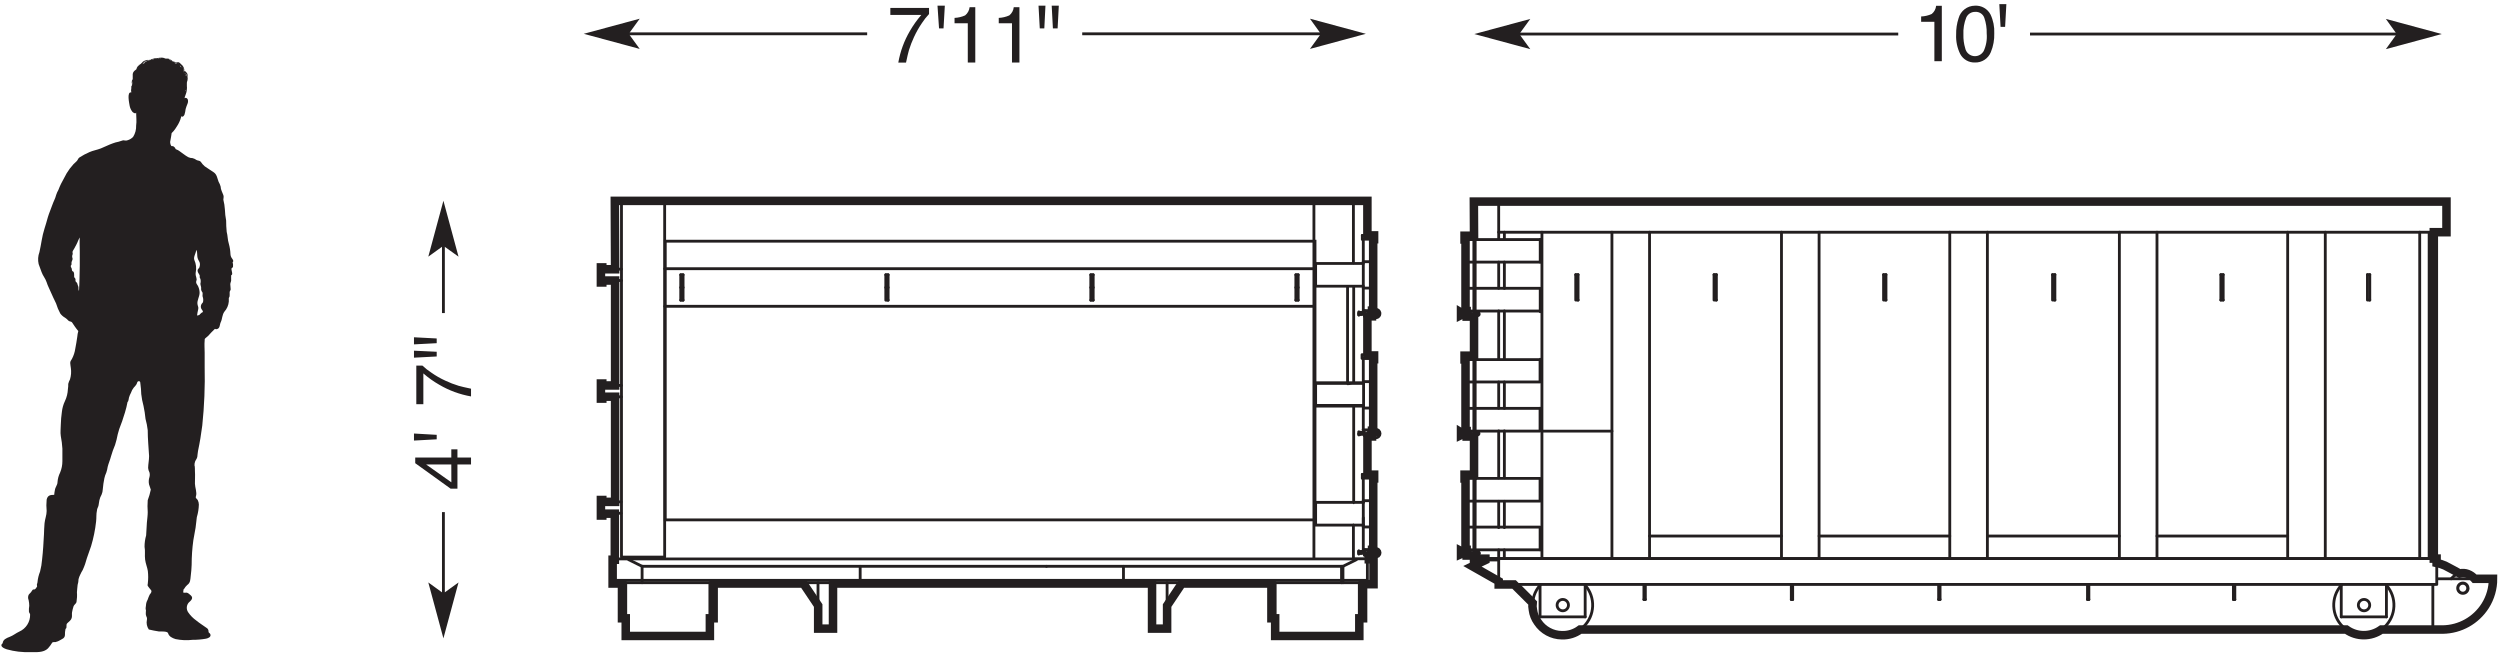 <?xml version="1.0" encoding="UTF-8"?>
<svg width="440px" height="115px" viewBox="0 0 440 115" version="1.1" xmlns="http://www.w3.org/2000/svg" xmlns:xlink="http://www.w3.org/1999/xlink">
    <!-- Generator: sketchtool 59.1 (101010) - https://sketch.com -->
    <title>B21ABCDF-867A-43CD-81C1-071AC30C1D93</title>
    <desc>Created with sketchtool.</desc>
    <g id="Desktop" stroke="none" stroke-width="1" fill="none" fill-rule="evenodd">
        <g id="Vectors" transform="translate(-124, -1280)">
            <g id="diag-_15-yd-rolloff" transform="translate(124, 1280)">
                <path d="M1.19,114.28 C2.539,114.663 3.939,114.828 5.34,114.77 C6.34,114.77 7.64,114.91 8.44,114.12 C8.718,113.811 8.966,113.476 9.18,113.12 C9.33,112.89 9.83,113.12 10,112.91 C10.15,112.97 10.81,112.51 11,112.43 C11.253,112.311 11.419,112.06 11.43,111.78 C11.419,111.414 11.453,111.048 11.53,110.69 C11.89,110.47 11.53,109.98 11.84,109.69 C12.15,109.4 12.52,109.14 12.62,108.76 C12.72,108.38 12.62,108.09 12.68,107.76 C12.744,107.397 12.834,107.04 12.95,106.69 C13.07,106.41 13.37,106.26 13.46,105.98 C13.557,105.399 13.584,104.808 13.54,104.22 C13.59,103.79 13.6,103.36 13.66,102.94 C13.762,102.616 13.815,102.279 13.82,101.94 C13.888,101.662 13.989,101.394 14.12,101.14 C14.245,100.861 14.389,100.59 14.55,100.33 C14.865,99.648 15.116,98.938 15.3,98.21 C15.53,97.51 15.79,96.83 16.03,96.13 C16.453,94.723 16.748,93.28 16.91,91.82 C17,91.17 16.91,90.5 17.07,89.82 C17.07,89.52 17.28,89.26 17.34,88.97 C17.4,88.68 17.44,88.35 17.49,88.05 C17.568,87.699 17.7,87.361 17.88,87.05 C18.01,86.753 18.081,86.434 18.09,86.11 C18.143,85.458 18.237,84.81 18.37,84.17 C18.446,83.825 18.56,83.49 18.71,83.17 C18.821,82.845 18.901,82.51 18.95,82.17 C19.1,81.54 19.38,80.95 19.54,80.31 C19.735,79.629 19.972,78.961 20.25,78.31 C20.447,77.697 20.604,77.073 20.72,76.44 C20.873,75.816 21.074,75.204 21.32,74.61 C21.6,73.95 21.74,73.27 21.99,72.61 C22.179,71.992 22.332,71.365 22.45,70.73 C22.6,70.73 22.68,70.07 22.7,69.97 C22.787,69.679 22.905,69.397 23.05,69.13 C23.157,68.8 23.323,68.491 23.54,68.22 C23.727,68.041 23.892,67.839 24.03,67.62 C24.16,67.39 24.12,67.1 24.43,67.09 C24.74,67.08 24.68,67.39 24.71,67.54 C24.795,68.143 24.845,68.751 24.86,69.36 C24.937,70.066 25.071,70.765 25.26,71.45 C25.421,72.199 25.537,72.957 25.61,73.72 C25.793,74.375 25.923,75.044 26,75.72 C26,77.24 26.15,78.72 26.24,80.26 C26.24,80.99 26.08,81.65 26.07,82.36 C26.091,82.63 26.17,82.893 26.3,83.13 C26.38,83.408 26.38,83.702 26.3,83.98 C26.168,84.39 26.143,84.828 26.23,85.25 C26.32,85.57 26.45,85.87 26.54,86.18 C26.41,86.814 26.23,87.436 26,88.04 C25.945,88.739 25.945,89.441 26,90.14 C26,90.76 25.9,91.39 25.85,92 C25.8,92.61 25.78,93.49 25.72,94.23 C25.533,94.88 25.439,95.553 25.44,96.23 C25.59,96.96 25.44,97.74 25.54,98.49 C25.64,99.24 25.92,99.84 26.02,100.49 C26.1,101.201 26.1,101.919 26.02,102.63 C26.02,102.87 25.91,102.95 26.02,103.14 C26.13,103.33 26.39,103.62 26.58,103.86 C26.77,104.1 26.58,104.37 26.34,104.66 C26.201,104.952 26.081,105.253 25.98,105.56 C25.802,105.864 25.703,106.208 25.69,106.56 C25.69,106.65 25.55,107.28 25.69,107.33 C25.69,107.67 25.59,108.16 25.75,108.47 C25.87,108.664 25.906,108.899 25.85,109.12 C25.731,109.7 25.854,110.303 26.19,110.79 C26.79,110.93 27.37,111.05 27.98,111.14 C28.3,111.14 29.47,111.08 29.57,111.42 C29.75,112.04 30.31,112.29 30.9,112.48 C31.887,112.683 32.899,112.727 33.9,112.61 C34.688,112.614 35.474,112.547 36.25,112.41 C36.6,112.34 37.15,112.14 37.04,111.68 C36.97,111.39 36.69,111.43 36.7,111.14 C36.715,110.869 36.57,110.615 36.33,110.49 C35.73,110.06 35.1,109.67 34.53,109.2 C33.974,108.805 33.494,108.314 33.11,107.75 C32.766,107.231 32.803,106.549 33.2,106.07 C33.61,105.7 34.14,105.26 33.55,104.76 C33.35,104.59 33.07,104.3 32.79,104.3 C32.622,104.335 32.448,104.335 32.28,104.3 C32.21,104.3 32.28,103.98 32.28,103.93 C32.28,103.69 32.28,103.8 32.42,103.62 C32.559,103.378 32.734,103.158 32.94,102.97 C33.53,102.56 33.49,102.03 33.57,101.36 C33.65,100.69 33.71,100.07 33.73,99.42 C33.73,97.965 33.83,96.511 34.03,95.07 C34.15,94.34 34.3,93.62 34.42,92.89 C34.54,92.16 34.54,91.64 34.64,91.03 C34.859,90.306 34.98,89.556 35,88.8 C34.994,88.525 34.926,88.255 34.8,88.01 C34.62,87.71 34.36,87.72 34.49,87.33 C34.7,86.65 34.32,85.82 34.31,85.13 C34.3,84.44 34.36,83.68 34.31,82.94 C34.31,82.82 34.31,81.94 34.23,81.94 C34.22,81.695 34.257,81.451 34.34,81.22 C34.46,80.92 34.69,80.7 34.73,80.37 C34.77,80.04 34.79,79.71 34.85,79.37 C35.17,77.88 35.41,76.37 35.6,74.89 C35.96,71.442 36.1,67.975 36.02,64.51 C36.02,63.7 36.02,62.88 36.02,62.07 C36.02,61.26 35.95,60.65 36.02,59.94 C36.02,59.66 36.02,59.63 36.23,59.46 C36.33,59.362 36.437,59.272 36.55,59.19 C36.78,59.01 36.94,58.74 37.16,58.54 C37.352,58.373 37.533,58.192 37.7,58 C37.93,57.73 37.89,58 38.09,57.94 C38.78,57.84 38.62,57.15 38.87,56.66 C39.12,56.17 39.08,55.42 39.49,54.86 C39.936,54.367 40.21,53.742 40.27,53.08 C40.27,52.87 40.27,52.66 40.27,52.45 C40.383,52.305 40.437,52.123 40.42,51.94 L40.42,51.4 C40.42,51.25 40.59,51.1 40.6,50.93 C40.61,50.76 40.53,50.32 40.53,50.02 C40.53,49.72 40.74,49.52 40.68,49.16 C40.665,48.957 40.665,48.753 40.68,48.55 C40.68,48.37 40.75,48.45 40.84,48.32 C40.93,48.19 40.78,47.69 40.76,47.53 C40.74,47.37 40.68,47.26 40.83,47.17 C40.913,47.119 40.977,47.042 41.01,46.95 C41.041,46.675 41.017,46.396 40.94,46.13 C41.2,46.01 40.94,45.6 40.83,45.48 C40.663,45.257 40.569,44.988 40.56,44.71 C40.535,44.091 40.437,43.477 40.27,42.88 C40.05,42.2 40.09,41.5 39.9,40.81 C39.831,40.146 39.797,39.478 39.8,38.81 C39.676,38.167 39.602,37.515 39.58,36.86 C39.544,36.283 39.453,35.71 39.31,35.15 C39.31,34.87 39.42,34.63 39.31,34.34 L39.02,33.63 C38.908,33.377 38.843,33.106 38.83,32.83 C38.752,32.542 38.634,32.266 38.48,32.01 C38.24,31.41 38.2,30.75 37.65,30.35 C37.1,29.95 36.56,29.66 36.03,29.27 C35.757,29.034 35.518,28.761 35.32,28.46 C35.17,28.27 34.82,28.28 34.6,28.17 C34.388,28.011 34.147,27.895 33.89,27.83 C33.627,27.831 33.367,27.773 33.13,27.66 C32.54,27.34 32.07,26.91 31.51,26.54 C31.371,26.444 31.22,26.366 31.06,26.31 C30.82,26.22 30.94,26.21 30.81,26.03 C30.68,25.85 30.47,25.66 30.26,25.72 C30.05,25.78 29.92,25.11 29.95,24.95 C30.01,24.61 30.06,24.27 30.13,23.95 C30.166,23.775 30.192,23.598 30.21,23.42 C30.33,23.31 30.44,23.19 30.55,23.07 C30.76,22.815 30.951,22.544 31.12,22.26 C31.458,21.761 31.711,21.211 31.87,20.63 C31.95,20.29 31.87,20.51 32.06,20.54 C32.25,20.57 32.41,20.3 32.46,20.2 C32.562,19.874 32.632,19.539 32.67,19.2 C32.757,18.89 32.864,18.586 32.99,18.29 C33.098,18.052 33.122,17.784 33.06,17.53 C32.97,17.31 32.73,17.11 32.51,17.29 C32.515,17.227 32.515,17.163 32.51,17.1 C32.58,16.9 32.7,16.63 32.79,16.31 C32.844,16.111 32.878,15.906 32.89,15.7 C32.914,15.524 32.914,15.346 32.89,15.17 L32.89,14.99 C32.89,14.87 32.89,14.72 32.89,14.56 C32.89,14.4 32.97,14.28 33,14.13 C33.045,13.922 33.045,13.708 33,13.5 C33.02,13.361 33.02,13.219 33,13.08 C32.974,12.978 32.926,12.882 32.86,12.8 C32.828,12.762 32.791,12.728 32.75,12.7 C32.712,12.627 32.653,12.568 32.58,12.53 C32.528,12.515 32.472,12.515 32.42,12.53 C32.444,12.404 32.444,12.276 32.42,12.15 C32.369,11.913 32.259,11.693 32.1,11.51 C32.031,11.432 31.954,11.362 31.87,11.3 C31.757,11.169 31.625,11.054 31.48,10.96 C31.319,10.943 31.156,10.957 31,11 C30.888,10.94 30.771,10.89 30.65,10.85 L30.36,10.76 L30.2,10.61 C30.083,10.505 29.948,10.424 29.8,10.37 C29.649,10.316 29.489,10.296 29.33,10.31 L29.17,10.31 L28.83,10.16 L29.13,10.31 L29.13,10.31 L29.08,10.31 C28.962,10.247 28.838,10.197 28.71,10.16 C28.548,10.105 28.372,10.105 28.21,10.16 L28.11,10.16 C27.914,10.173 27.72,10.203 27.53,10.25 L27.22,10.25 L26.82,10.25 L27.21,10.3 L27.21,10.3 C27.058,10.315 26.908,10.341 26.76,10.38 C26.656,10.411 26.56,10.466 26.48,10.54 L26.4,10.54 C26.27,10.532 26.14,10.532 26.01,10.54 C25.85,10.559 25.692,10.596 25.54,10.65 C25.384,10.697 25.24,10.779 25.12,10.89 C25.062,10.939 25.012,10.996 24.97,11.06 C24.922,11.091 24.879,11.128 24.84,11.17 L24.78,11.25 L24.37,11.31 L24.75,11.31 L24.75,11.31 L24.55,11.43 C24.45,11.485 24.358,11.556 24.28,11.64 C24.202,11.723 24.138,11.817 24.09,11.92 L24,12.2 C23.874,12.286 23.754,12.379 23.64,12.48 C23.57,12.548 23.509,12.626 23.46,12.71 C23.412,12.804 23.378,12.906 23.36,13.01 L23.36,13.35 C23.358,13.333 23.358,13.317 23.36,13.3 L23.36,13.41 C23.36,13.6 23.36,13.78 23.36,13.94 C23.3,14.022 23.253,14.113 23.22,14.21 C23.159,14.377 23.122,14.552 23.11,14.73 L23.11,14.8 C23.113,14.83 23.113,14.86 23.11,14.89 C23.112,14.87 23.112,14.85 23.11,14.83 C23.1,14.923 23.1,15.017 23.11,15.11 C23.11,15.21 23.11,15.32 23.11,15.43 C23.104,15.463 23.104,15.497 23.11,15.53 C23.05,15.773 23.05,16.027 23.11,16.27 C22.26,16.09 22.77,18.27 22.82,18.63 C22.897,19.022 23.069,19.389 23.32,19.7 C23.42,19.81 23.89,20.11 23.96,19.82 C23.96,20.57 24.08,21.33 23.96,22.09 C23.991,22.795 23.807,23.493 23.43,24.09 C23.158,24.378 22.812,24.585 22.43,24.69 C22.12,24.81 21.97,24.69 21.68,24.69 C21.398,24.76 21.121,24.847 20.85,24.95 C20.508,25.011 20.174,25.105 19.85,25.23 C19.13,25.48 18.46,25.84 17.75,26.12 C17.04,26.4 16.37,26.49 15.75,26.77 C15.142,27.032 14.557,27.343 14,27.7 C13.73,27.87 13.72,28.14 13.51,28.35 C13.31,28.52 13.12,28.7 12.94,28.89 C12.483,29.384 12.077,29.923 11.73,30.5 C11.41,31.13 11.06,31.75 10.73,32.37 C10.55,32.71 10.43,33.07 10.28,33.42 C10.122,33.696 9.991,33.988 9.89,34.29 C9.74,34.93 9.4,35.49 9.19,36.12 C8.98,36.75 8.63,37.52 8.42,38.24 C8.21,38.96 8.05,39.59 7.83,40.24 C7.39,41.57 7.26,43 6.94,44.37 C6.689,45.041 6.641,45.771 6.8,46.47 C6.96,46.94 7.16,47.47 7.31,47.87 C7.53,48.52 8.01,49.03 8.21,49.68 C8.41,50.33 8.7,50.82 8.94,51.41 C9.18,52 9.56,52.75 9.87,53.41 C10.054,54.024 10.302,54.617 10.61,55.18 C10.84,55.488 11.133,55.744 11.47,55.93 C11.684,56.075 11.879,56.247 12.05,56.44 C12.2,56.6 12.54,56.56 12.67,56.73 C12.8,56.9 12.97,57.18 13.12,57.4 C13.27,57.62 13.54,57.99 13.78,58.27 C13.687,58.596 13.626,58.931 13.6,59.27 C13.5,59.97 13.39,60.66 13.25,61.36 C13.16,61.993 12.96,62.606 12.66,63.17 C12.51,63.43 12.35,63.58 12.36,63.9 C12.37,64.22 12.44,64.48 12.47,64.77 C12.568,65.44 12.517,66.123 12.32,66.77 C12.183,67.019 12.079,67.285 12.01,67.56 C12.01,67.87 12.01,68.18 11.95,68.49 C11.92,69.218 11.743,69.932 11.43,70.59 C11.143,71.191 10.96,71.837 10.89,72.5 C10.782,73.246 10.719,73.997 10.7,74.75 C10.7,75.41 10.59,76.09 10.7,76.75 C10.844,77.479 10.937,78.218 10.98,78.96 C10.98,79.7 10.98,80.43 10.98,81.17 C10.981,81.857 10.845,82.537 10.58,83.17 C10.315,83.704 10.158,84.285 10.12,84.88 C10.12,85.35 9.71,85.77 9.66,86.26 C9.6,86.533 9.56,86.811 9.54,87.09 C8.83,87.09 8.38,87.18 8.21,87.94 C8.145,88.605 8.145,89.275 8.21,89.94 C8.21,90.67 7.91,91.35 7.84,92.08 C7.77,92.81 7.77,93.35 7.74,94.01 C7.66,95.49 7.58,97.01 7.41,98.45 C7.356,99.176 7.235,99.896 7.05,100.6 C6.811,101.192 6.66,101.815 6.6,102.45 C6.6,102.61 6.5,102.74 6.49,102.9 C6.48,103.06 6.58,103.22 6.49,103.29 C6.4,103.36 6.29,103.69 6.07,103.74 C5.85,103.79 5.82,103.64 5.61,104 C5.4,104.36 5.21,104.44 5.04,104.69 C4.91,104.986 4.91,105.324 5.04,105.62 C5.11,105.949 5.147,106.284 5.15,106.62 C5.093,106.95 5.073,107.285 5.09,107.62 C5.09,107.83 5.28,107.95 5.3,108.16 C5.331,109.452 4.581,110.635 3.4,111.16 C2.82,111.42 2.33,111.85 1.72,112.08 C1.11,112.31 0.53,112.56 0.47,113.2 C-0.22,113.77 0.85,114.17 1.19,114.28 Z M34.52,44 C34.73,44.17 34.7,44.77 34.72,45 C34.732,45.335 34.836,45.66 35.02,45.94 C35.192,46.211 35.239,46.542 35.15,46.85 C35.139,47.012 35.063,47.164 34.94,47.27 C34.835,47.357 34.773,47.484 34.77,47.62 C34.77,47.96 35.03,48.17 35.15,48.48 C35.15,48.48 35.15,48.76 35.15,48.82 C35.15,48.88 35.21,48.98 35.27,49.08 C35.345,49.358 35.345,49.652 35.27,49.93 C35.27,50.23 35.44,50.47 35.4,50.77 C35.375,50.997 35.444,51.225 35.59,51.4 C35.75,51.6 35.59,51.95 35.66,52.2 C35.765,52.463 35.796,52.75 35.75,53.03 C35.75,53.26 35.62,53.29 35.49,53.48 C35.321,53.737 35.299,54.062 35.43,54.34 C35.52,54.54 35.91,54.83 35.57,55.01 C35.42,55.01 35.33,55.24 35.2,55.28 L35.12,55.41 C34.983,55.48 34.833,55.521 34.68,55.53 C34.726,55.167 34.793,54.806 34.88,54.45 C34.99,54.07 34.79,53.86 34.75,53.5 C34.68,52.83 35.11,52.23 35.13,51.56 C35.129,51.171 35.048,50.786 34.89,50.43 C34.8,50.19 34.53,49.95 34.52,49.69 C34.51,49.43 34.62,49.35 34.61,49.16 C34.598,49.021 34.571,48.883 34.53,48.75 C34.434,48.495 34.406,48.219 34.45,47.95 C34.51,47.71 34.45,47.82 34.45,47.95 C34.603,47.209 34.516,46.438 34.2,45.75 C34,45.19 34.52,44.56 34.52,44 Z M32.76,15.67 L32.76,15.53 C32.766,15.433 32.766,15.337 32.76,15.24 L32.76,15.18 L32.76,15.18 C32.774,15.263 32.774,15.347 32.76,15.43 C32.77,15.51 32.77,15.59 32.76,15.67 L32.76,15.67 Z M32.65,13.1 L32.53,12.96 L32.53,12.91 L32.53,12.91 L32.59,12.91 C32.62,12.97 32.641,13.034 32.65,13.1 L32.65,13.1 Z M31.01,11.1 C31.091,11.148 31.167,11.201 31.24,11.26 L31.03,11.17 L30.94,11.17 L30.61,11.04 L30.61,11.04 C30.741,11.04 30.871,11.05 31,11.07 L31.01,11.1 Z M28.22,10.31 L28.36,10.31 L28.02,10.39 L28.18,10.31 L28.22,10.31 Z M23.12,15.14 C23.115,15.057 23.115,14.973 23.12,14.89 C23.12,14.74 23.12,14.61 23.2,14.49 C23.229,14.429 23.253,14.365 23.27,14.3 C23.27,14.3 23.27,14.4 23.27,14.45 L23.27,14.51 C23.264,14.593 23.264,14.677 23.27,14.76 C23.27,14.9 23.21,15.04 23.17,15.18 L23.12,15.14 Z M24.04,12.29 L24.13,12.18 L24.28,12.06 C24.199,12.142 24.104,12.21 24,12.26 L24.04,12.29 Z M25.25,11.12 L25.45,11.03 L25.55,11.03 L25.44,11.09 C25.306,11.155 25.175,11.229 25.05,11.31 C25.108,11.229 25.175,11.155 25.25,11.09 L25.25,11.12 Z M25.71,10.95 L25.59,11.01 L25.59,11.01 L25.71,10.95 Z M24.22,12.13 C24.274,12.058 24.335,11.992 24.4,11.93 L24.49,11.84 L24.3,12 L24.22,12.13 Z M25.89,10.85 L25.89,10.85 L25.82,10.85 L25.82,10.85 L25.52,10.94 L25.3,11.03 L25.21,11.03 C25.259,10.978 25.312,10.931 25.37,10.89 C25.529,10.84 25.694,10.809 25.86,10.8 L25.89,10.85 Z M29.55,10.44 L29.39,10.44 L29.55,10.44 Z M30.23,10.78 L30.43,10.84 L30.43,10.84 L30.31,10.84 L30.23,10.78 Z M31.67,11.53 C31.741,11.588 31.808,11.652 31.87,11.72 L31.87,11.77 C31.897,11.808 31.92,11.848 31.94,11.89 L31.77,11.72 C31.735,11.655 31.691,11.594 31.64,11.54 L31.67,11.53 Z M32.41,12.86 L32.41,12.86 C32.372,12.844 32.328,12.844 32.29,12.86 L32.29,12.86 L32.41,12.86 Z M32.69,15.54 C32.69,15.54 32.69,15.49 32.69,15.46 C32.69,15.43 32.69,15.37 32.69,15.33 L32.69,15.33 L32.69,15.54 Z M32.72,13.27 L32.72,13.4 C32.688,13.292 32.644,13.188 32.59,13.09 C32.64,13.15 32.68,13.218 32.71,13.29 L32.72,13.27 Z M32.85,13.75 C32.85,13.75 32.85,13.65 32.85,13.6 C32.856,13.643 32.856,13.687 32.85,13.73 L32.85,13.93 L32.85,13.93 C32.851,13.876 32.848,13.823 32.84,13.77 L32.85,13.75 Z M32.74,15.85 C32.725,15.931 32.705,16.011 32.68,16.09 C32.685,16.05 32.685,16.01 32.68,15.97 C32.68,15.97 32.68,15.91 32.68,15.88 L32.68,15.65 L32.68,15.85 L32.74,15.85 Z M23.21,14.21 C23.237,14.118 23.27,14.027 23.31,13.94 L23.31,13.94 C23.267,14.158 23.206,14.372 23.13,14.58 C23.143,14.461 23.166,14.344 23.2,14.23 L23.21,14.21 Z M23.97,12.21 L23.97,12.21 L23.97,12.21 C23.902,12.261 23.838,12.318 23.78,12.38 C23.631,12.552 23.528,12.758 23.48,12.98 L23.48,13 C23.498,12.903 23.528,12.809 23.57,12.72 C23.609,12.634 23.663,12.557 23.73,12.49 C23.816,12.411 23.906,12.338 24,12.27 L23.97,12.21 Z M24.58,11.56 L24.58,11.56 C24.486,11.628 24.399,11.705 24.32,11.79 L24.2,11.92 C24.228,11.867 24.265,11.82 24.31,11.78 C24.388,11.714 24.476,11.66 24.57,11.62 L24.58,11.56 Z M26.47,10.56 L26.47,10.56 L26.14,10.62 L25.89,10.62 L25.75,10.62 L26.06,10.55 L26.45,10.49 L26.47,10.56 Z M26.81,10.43 C26.937,10.39 27.068,10.363 27.2,10.35 L26.91,10.46 C26.811,10.479 26.715,10.506 26.62,10.54 L26.62,10.54 C26.678,10.522 26.739,10.512 26.8,10.51 L26.81,10.43 Z M28.02,10.21 L27.91,10.29 L27.71,10.29 L28.02,10.21 Z M29.02,10.27 C28.876,10.203 28.719,10.168 28.56,10.17 L28.28,10.17 C28.412,10.14 28.548,10.14 28.68,10.17 C28.791,10.221 28.898,10.281 29,10.35 L29.02,10.27 Z M30.29,10.67 L30.09,10.61 L30,10.6 C29.902,10.533 29.799,10.476 29.69,10.43 L29.53,10.43 C29.626,10.42 29.724,10.42 29.82,10.43 C29.995,10.507 30.154,10.616 30.29,10.75 L30.29,10.67 Z M30.47,10.79 L30.62,10.84 L30.5,10.84 L30.47,10.79 Z M31.54,11.31 L31.41,11.24 C31.392,11.212 31.368,11.188 31.34,11.17 L31.34,11.17 L31.54,11.31 Z M32.31,12.69 L32.31,12.69 L32.31,12.69 L32.31,12.69 C32.35,12.543 32.35,12.387 32.31,12.24 C32.31,12.24 32.31,12.24 32.31,12.24 C32.261,12.045 32.169,11.864 32.04,11.71 L32.04,11.71 C32.201,11.881 32.315,12.092 32.37,12.32 C32.377,12.472 32.356,12.625 32.31,12.77 L32.31,12.69 Z M32.53,12.82 L32.41,12.82 L32.32,12.82 C32.366,12.807 32.414,12.807 32.46,12.82 C32.46,12.82 32.51,12.88 32.53,12.9 L32.53,12.82 Z M32.87,13.48 L32.87,13.48 C32.849,13.405 32.823,13.331 32.79,13.26 L32.73,13.03 L32.73,12.97 L32.73,12.97 C32.791,13.045 32.833,13.135 32.85,13.23 C32.868,13.339 32.874,13.45 32.87,13.56 L32.87,13.48 Z M32.87,14.38 C32.87,14.25 32.87,14.1 32.87,13.95 L32.87,13.95 C32.885,14.063 32.885,14.177 32.87,14.29 C32.877,14.348 32.866,14.407 32.84,14.46 L32.87,14.38 Z M32.79,15.17 L32.79,15.17 L32.79,15.07 L32.79,15.07 C32.79,15.07 32.79,14.97 32.79,14.92 L32.79,15.17 Z M31.45,11.35 L31.34,11.28 L31.34,11.28 L31.5,11.39 L31.5,11.39 L31.45,11.35 Z M13.9,51.24 C13.815,51.042 13.784,50.824 13.81,50.61 C13.81,50.41 13.7,50.29 13.66,50.11 C13.638,49.907 13.533,49.723 13.37,49.6 C13.18,49.43 13.37,49.26 13.25,49.03 C13.13,48.8 13.06,48.91 13.05,48.69 C13.04,48.47 13.05,48.49 13.05,48.39 C13.05,48.29 13.05,47.87 12.86,47.78 C12.67,47.69 12.7,47.69 12.65,47.47 C12.6,47.25 12.65,47.27 12.58,47.17 C12.51,47.07 12.37,46.81 12.52,46.68 C12.67,46.55 12.52,46.25 12.62,46.05 C12.72,45.85 12.82,45.57 12.76,45.44 C12.68,45.241 12.68,45.019 12.76,44.82 C12.85,44.69 12.76,44.51 12.76,44.36 C12.76,44.21 12.94,43.97 13.06,43.76 L13.45,43.03 C13.67,42.63 13.79,42.17 14.04,41.79 C13.98,42.61 14.04,43.42 14.04,44.24 C14.04,45.06 14.04,45.92 14.04,46.76 C14,48.25 14,49.76 13.9,51.24 Z" id="Shape" fill="#231F20" fill-rule="nonzero"></path>
                <line x1="357.28" y1="5.99" x2="421.77" y2="5.99" id="Path" stroke="#231F20" stroke-width="0.5"></line>
                <line x1="267.46" y1="5.99" x2="334.09" y2="5.99" id="Path" stroke="#231F20" stroke-width="0.5"></line>
                <polygon id="Path" fill="#231F20" points="259.48 5.99 269.33 3.33 267.59 5.72 267.59 6.26 269.33 8.65"></polygon>
                <polygon id="Path" fill="#231F20" points="429.75 5.99 419.91 8.65 421.63 6.26 421.63 5.72 419.91 3.33"></polygon>
                <path d="M338.12,3.84 L338.12,2.9 C338.763,2.877 339.395,2.727 339.98,2.46 C340.422,2.104 340.703,1.585 340.76,1.02 L341.76,1.02 L341.76,10.77 L340.45,10.77 L340.45,3.84 L338.12,3.84 Z" id="Path" fill="#231F20" fill-rule="nonzero"></path>
                <path d="M350.33,2.55 C350.817,3.583 351.043,4.719 350.99,5.86 C351.029,6.994 350.824,8.122 350.39,9.17 C349.934,10.313 348.809,11.045 347.58,11 C346.507,11.033 345.508,10.456 345,9.51 C344.473,8.446 344.225,7.266 344.28,6.08 C344.261,5.106 344.406,4.136 344.71,3.21 C345.064,1.914 346.236,1.011 347.58,1 C348.722,0.929 349.799,1.536 350.33,2.55 L350.33,2.55 Z M349.09,9.07 C349.558,8.086 349.755,6.995 349.66,5.91 C349.686,4.98 349.548,4.052 349.25,3.17 C349.027,2.486 348.368,2.041 347.65,2.09 C346.966,2.068 346.337,2.464 346.06,3.09 C345.68,4.043 345.51,5.066 345.56,6.09 C345.536,6.905 345.644,7.719 345.88,8.5 C346.029,9.203 346.593,9.742 347.301,9.862 C348.01,9.981 348.719,9.655 349.09,9.04 L349.09,9.07 Z" id="Shape" fill="#231F20" fill-rule="nonzero"></path>
                <polygon id="Path" fill="#231F20" fill-rule="nonzero" points="353.12 0.73 352.9 4.73 352.1 4.73 351.88 0.73"></polygon>
                <line x1="190.47" y1="5.95" x2="232.41" y2="5.95" id="Path" stroke="#231F20" stroke-width="0.5"></line>
                <line x1="110.73" y1="5.95" x2="152.62" y2="5.95" id="Path" stroke="#231F20" stroke-width="0.5"></line>
                <polygon id="Path" fill="#231F20" points="102.74 5.95 112.59 3.29 110.85 5.69 110.85 6.22 112.59 8.61"></polygon>
                <polygon id="Path" fill="#231F20" points="240.39 5.95 230.55 8.61 232.28 6.22 232.28 5.69 230.55 3.29"></polygon>
                <path d="M163.51,1.4 L163.51,2.47 C163.046,2.961 162.627,3.493 162.26,4.06 C161.73,4.837 161.265,5.656 160.87,6.51 C160.517,7.265 160.216,8.044 159.97,8.84 C159.84,9.29 159.67,10.02 159.46,11.02 L158.1,11.02 C158.444,9.052 159.138,7.162 160.15,5.44 C160.726,4.442 161.396,3.501 162.15,2.63 L156.7,2.63 L156.7,1.4 L163.51,1.4 Z" id="Path" fill="#231F20" fill-rule="nonzero"></path>
                <polygon id="Path" fill="#231F20" fill-rule="nonzero" points="166.29 1 166.06 5 165.27 5 165 1"></polygon>
                <path d="M168,4.09 L168,3.15 C168.642,3.122 169.273,2.972 169.86,2.71 C170.303,2.353 170.587,1.835 170.65,1.27 L171.65,1.27 L171.65,11 L170.33,11 L170.33,4.09 L168,4.09 Z" id="Path" fill="#231F20" fill-rule="nonzero"></path>
                <path d="M175.78,4.09 L175.78,3.15 C176.422,3.122 177.053,2.972 177.64,2.71 C178.082,2.354 178.363,1.835 178.42,1.27 L179.42,1.27 L179.42,11 L178.11,11 L178.11,4.09 L175.78,4.09 Z" id="Path" fill="#231F20" fill-rule="nonzero"></path>
                <path d="M184,1 L183.8,5 L183,5 L182.78,1 L184,1 Z M186.35,1 L186.14,5 L185.31,5 L185.1,1 L186.35,1 Z" id="Shape" fill="#231F20" fill-rule="nonzero"></path>
                <line x1="78.04" y1="90.13" x2="78.04" y2="104.37" id="Path" stroke="#231F20" stroke-width="0.5"></line>
                <line x1="78.04" y1="43.31" x2="78.04" y2="55.1" id="Path" stroke="#231F20" stroke-width="0.5"></line>
                <polygon id="Path" fill="#231F20" points="78.04 35.33 80.7 45.17 78.3 43.45 77.77 43.45 75.38 45.17"></polygon>
                <polygon id="Path" fill="#231F20" points="78.04 112.35 75.38 102.51 77.77 104.24 78.3 104.24 80.7 102.51"></polygon>
                <path d="M82.9,81.75 L80.51,81.75 L80.51,86 L79.3,86 L73.08,81.52 L73.08,80.52 L79.43,80.52 L79.43,79.08 L80.51,79.08 L80.51,80.52 L82.9,80.52 L82.9,81.75 Z M79.43,81.75 L75,81.75 L79.44,84.89 L79.43,81.75 Z" id="Shape" fill="#231F20" fill-rule="nonzero"></path>
                <polygon id="Path" fill="#231F20" fill-rule="nonzero" points="72.86 76.3 76.86 76.53 76.86 77.32 72.86 77.54"></polygon>
                <path d="M73.27,64.35 L74.35,64.35 C74.841,64.814 75.373,65.233 75.94,65.6 C76.711,66.143 77.531,66.611 78.39,67 C79.143,67.357 79.922,67.658 80.72,67.9 C81.17,68.03 81.89,68.2 82.9,68.41 L82.9,69.77 C80.932,69.426 79.042,68.732 77.32,67.72 C76.318,67.15 75.377,66.48 74.51,65.72 L74.51,71.14 L73.27,71.14 L73.27,64.35 Z" id="Path" fill="#231F20" fill-rule="nonzero"></path>
                <path d="M72.86,59.36 L76.86,59.57 L76.86,60.4 L72.86,60.61 L72.86,59.36 Z M72.86,61.72 L76.86,61.91 L76.86,62.74 L72.86,62.95 L72.86,61.72 Z" id="Shape" fill="#231F20" fill-rule="nonzero"></path>
                <rect id="Rectangle" stroke="#231F20" stroke-width="0.5" x="117.08" y="42.45" width="114.36" height="49.05"></rect>
                <polyline id="Path" stroke="#231F20" stroke-width="0.5" points="108.21 47.39 108.21 35.35 240.66 35.35 240.66 41.44"></polyline>
                <line x1="108.21" y1="67.84" x2="108.21" y2="49.48" id="Path" stroke="#231F20" stroke-width="0.5"></line>
                <line x1="108.21" y1="88.28" x2="108.21" y2="69.82" id="Path" stroke="#231F20" stroke-width="0.5"></line>
                <polyline id="Path" stroke="#231F20" stroke-width="0.5" points="240.66 97.71 240.66 102.14 108.21 102.14 108.21 90.27"></polyline>
                <line x1="240.66" y1="76.44" x2="240.66" y2="83.49" id="Path" stroke="#231F20" stroke-width="0.5"></line>
                <line x1="240.66" y1="55.66" x2="240.66" y2="62.54" id="Path" stroke="#231F20" stroke-width="0.5"></line>
                <path d="M106,88 L106,90.65 M105.76,88 L105.76,90.65 M106,67.5 L106,70.15 M109.37,67.84 L106,67.84 M109.37,69.84 L106,69.84 M106,67.52 L105.76,67.52 M106,70.17 L105.76,70.17 M105.76,67.52 L105.76,70.17 M106,88 L106,90.65 M109.31,88.33 L106,88.33 M109.31,90.33 L106,90.33 M106,88.01 L105.76,88.01 M106,90.66 L105.76,90.66 M105.76,88.01 L105.76,90.66 M106,67.5 L106,70.15 M105.76,67.5 L105.76,70.15 M105.76,47.06 L105.76,49.71 M106,49.71 L105.76,49.71 M106,47.06 L105.76,47.06 M109.37,49.37 L106,49.37 M109.37,47.37 L106,47.37 M106,47.04 L106,49.69 M231.55,50.35 L231.55,46.35 M237.17,50.41 L237.17,67.54 L238.25,67.45 L238.25,50.37 M231.55,71.48 L231.55,67.48 M238.25,88.48 L238.25,71.48 M231.55,92.42 L231.55,88.42 M231.55,88.42 L239.99,88.42 M231.55,92.42 L239.99,92.42 M241.73,71.81 L241.73,67.17 M241.73,71.81 L239.99,71.81 L239.99,67.17 M241.73,67.17 L239.99,67.17 M239.99,71.48 L231.5,71.48 M239.94,67.48 L231.5,67.48 M238.2,46.38 L238.2,35.48 M239.94,50.37 L231.5,50.37 M239.94,46.37 L231.5,46.37 M117,47.29 L231.25,47.29 M117,53.91 L231.25,53.91 M231.25,98.13 L231.25,35.81 M107.82,98.37 L238.2,98.37 M238.2,98.37 L238.2,92.37" id="Shape" stroke="#231F20" stroke-width="0.5" stroke-linecap="round" stroke-linejoin="round"></path>
                <path d="M239.15,76.18 L239.15,76 L239.15,76.18 Z M239.15,76.18 C239.264,76.24 239.391,76.271 239.52,76.27 L239.15,76.18 Z M239.52,76.27 C239.388,76.27 239.258,76.301 239.14,76.36 L239.52,76.27 Z M239.59,76.44 C239.432,76.431 239.276,76.469 239.14,76.55 L239.59,76.44 Z M239.14,76 C239.265,76.07 239.406,76.108 239.55,76.11 L239.14,76 Z M240.14,76.44 L239.5,76.44 L240.14,76.44 Z M240.14,76.27 L239.49,76.27 L240.14,76.27 Z M240.14,76.11 L239.52,76.11 L240.14,76.11 Z M240.96,76.27 C240.96,76.182 240.888,76.11 240.8,76.11 C240.71,76.11 240.635,76.18 240.63,76.27 C240.635,76.362 240.708,76.435 240.8,76.44 C240.85,76.449 240.901,76.435 240.94,76.402 C240.979,76.369 241.001,76.321 241,76.27 L240.96,76.27 Z M241.96,76.27 C241.935,76.287 241.901,76.282 241.882,76.26 C241.862,76.237 241.862,76.203 241.882,76.18 C241.901,76.158 241.935,76.153 241.96,76.17 L241.96,76.27 Z M241.92,76.17 C241.947,76.231 242.017,76.261 242.08,76.24 C242.142,76.209 242.169,76.134 242.14,76.07 C242.127,76.041 242.103,76.018 242.073,76.007 C242.042,75.995 242.009,75.997 241.98,76.01 C241.951,76.019 241.929,76.041 241.92,76.07 L241.92,76.17 Z M241.85,76.16 L241.42,76.16 L241.85,76.16 Z M241.92,76.35 C242.024,76.421 242.164,76.404 242.247,76.31 C242.331,76.216 242.332,76.075 242.25,75.98 C242.157,75.892 242.013,75.892 241.92,75.98 L241.92,76.35 Z M239.1,76.44 L239.1,76.25 L239.1,76.44 Z M241.86,76.33 L241.42,76.33 L241.86,76.33 Z M241.86,76 L241.42,76 L241.86,76 Z M241.42,76.66 L240.1,76.66 L241.42,76.66 Z M241.42,76.66 L241.42,75.66 L241.42,76.66 Z M240.1,76.66 L240.1,75.66 L240.1,76.66 Z M241.79,63.08 L241.79,62.42 L241.79,63.08 Z M239.72,63.08 L239.72,62.42 L239.72,63.08 Z M241.79,62.42 L239.72,62.42 L241.79,62.42 Z M241.79,63.08 L239.72,63.08 L241.79,63.08 Z M241.63,75.66 L239.89,75.66 L241.63,75.66 Z M239.89,71.36 L231.5,71.36 L239.89,71.36 Z M239.94,67.36 L231.5,67.36 L239.94,67.36 Z M241.68,67.03 L241.68,63.03 L241.68,67.03 Z M239.94,67.03 L239.94,63.03 L239.94,67.03 Z M241.68,71.64 L241.68,75.64 L241.68,71.64 Z M239.94,71.64 L239.94,75.64 L239.94,71.64 Z" id="Shape" stroke="#231F20" stroke-width="0.5" stroke-linecap="round" stroke-linejoin="round"></path>
                <line x1="241.68" y1="96.72" x2="239.94" y2="96.72" id="Path" stroke="#231F20" stroke-width="0.5" stroke-linecap="round" stroke-linejoin="round"></line>
                <line x1="241.68" y1="92.75" x2="239.94" y2="92.75" id="Path" stroke="#231F20" stroke-width="0.5" stroke-linecap="round" stroke-linejoin="round"></line>
                <line x1="241.68" y1="88.12" x2="239.94" y2="88.12" id="Path" stroke="#231F20" stroke-width="0.5" stroke-linecap="round" stroke-linejoin="round"></line>
                <line x1="241.68" y1="92.75" x2="241.68" y2="96.72" id="Path" stroke="#231F20" stroke-width="0.5" stroke-linecap="round" stroke-linejoin="round"></line>
                <line x1="239.94" y1="91.14" x2="239.94" y2="96.72" id="Path" stroke="#231F20" stroke-width="0.5" stroke-linecap="round" stroke-linejoin="round"></line>
                <line x1="241.68" y1="92.75" x2="241.68" y2="88.12" id="Path" stroke="#231F20" stroke-width="0.5" stroke-linecap="round" stroke-linejoin="round"></line>
                <line x1="239.94" y1="92.75" x2="239.94" y2="88.12" id="Path" stroke="#231F20" stroke-width="0.5" stroke-linecap="round" stroke-linejoin="round"></line>
                <line x1="241.68" y1="88.12" x2="241.68" y2="84.15" id="Path" stroke="#231F20" stroke-width="0.5" stroke-linecap="round" stroke-linejoin="round"></line>
                <line x1="239.94" y1="88.12" x2="239.94" y2="84.15" id="Path" stroke="#231F20" stroke-width="0.5" stroke-linecap="round" stroke-linejoin="round"></line>
                <line x1="239.94" y1="50.7" x2="239.94" y2="46.06" id="Path" stroke="#231F20" stroke-width="0.5" stroke-linecap="round" stroke-linejoin="round"></line>
                <line x1="241.68" y1="50.7" x2="241.68" y2="46.06" id="Path" stroke="#231F20" stroke-width="0.5" stroke-linecap="round" stroke-linejoin="round"></line>
                <line x1="239.94" y1="50.7" x2="239.94" y2="54.67" id="Path" stroke="#231F20" stroke-width="0.5" stroke-linecap="round" stroke-linejoin="round"></line>
                <line x1="241.68" y1="50.7" x2="241.68" y2="54.67" id="Path" stroke="#231F20" stroke-width="0.5" stroke-linecap="round" stroke-linejoin="round"></line>
                <line x1="239.94" y1="46.06" x2="239.94" y2="42.1" id="Path" stroke="#231F20" stroke-width="0.5" stroke-linecap="round" stroke-linejoin="round"></line>
                <line x1="241.68" y1="46.06" x2="241.68" y2="42.1" id="Path" stroke="#231F20" stroke-width="0.5" stroke-linecap="round" stroke-linejoin="round"></line>
                <line x1="241.84" y1="41.43" x2="239.77" y2="41.43" id="Path" stroke="#231F20" stroke-width="0.5" stroke-linecap="round" stroke-linejoin="round"></line>
                <line x1="239.77" y1="42.1" x2="239.77" y2="41.43" id="Path" stroke="#231F20" stroke-width="0.5" stroke-linecap="round" stroke-linejoin="round"></line>
                <line x1="241.84" y1="42.1" x2="241.84" y2="41.43" id="Path" stroke="#231F20" stroke-width="0.5" stroke-linecap="round" stroke-linejoin="round"></line>
                <line x1="241.84" y1="42.1" x2="239.77" y2="42.1" id="Path" stroke="#231F20" stroke-width="0.5" stroke-linecap="round" stroke-linejoin="round"></line>
                <line x1="241.68" y1="46.06" x2="239.94" y2="46.06" id="Path" stroke="#231F20" stroke-width="0.5" stroke-linecap="round" stroke-linejoin="round"></line>
                <line x1="241.68" y1="50.7" x2="239.94" y2="50.7" id="Path" stroke="#231F20" stroke-width="0.5" stroke-linecap="round" stroke-linejoin="round"></line>
                <line x1="241.68" y1="54.67" x2="239.94" y2="54.67" id="Path" stroke="#231F20" stroke-width="0.5" stroke-linecap="round" stroke-linejoin="round"></line>
                <line x1="241.47" y1="55.66" x2="240.15" y2="55.66" id="Path" stroke="#231F20" stroke-width="0.5" stroke-linecap="round" stroke-linejoin="round"></line>
                <line x1="241.91" y1="55" x2="241.47" y2="55" id="Path" stroke="#231F20" stroke-width="0.5" stroke-linecap="round" stroke-linejoin="round"></line>
                <line x1="241.91" y1="55.33" x2="241.47" y2="55.33" id="Path" stroke="#231F20" stroke-width="0.5" stroke-linecap="round" stroke-linejoin="round"></line>
                <line x1="239.15" y1="55.44" x2="239.15" y2="55.25" id="Path" stroke="#231F20" stroke-width="0.5" stroke-linecap="round" stroke-linejoin="round"></line>
                <line x1="241.9" y1="55.16" x2="241.47" y2="55.16" id="Path" stroke="#231F20" stroke-width="0.5" stroke-linecap="round" stroke-linejoin="round"></line>
                <line x1="241.91" y1="55" x2="241.97" y2="55" id="Path" stroke="#231F20" stroke-width="0.5" stroke-linecap="round" stroke-linejoin="round"></line>
                <line x1="242" y1="55.35" x2="241.94" y2="55.35" id="Path" stroke="#231F20" stroke-width="0.5" stroke-linecap="round" stroke-linejoin="round"></line>
                <path d="M242,55.21 C242.011,55.241 242.035,55.266 242.065,55.28 C242.095,55.293 242.13,55.293 242.16,55.28 C242.189,55.267 242.212,55.243 242.223,55.213 C242.235,55.182 242.233,55.149 242.22,55.12 C242.212,55.087 242.189,55.059 242.157,55.046 C242.126,55.032 242.09,55.033 242.06,55.05 C242.031,55.063 242.009,55.089 242,55.12" id="Path" stroke="#231F20" stroke-width="0.5" stroke-linecap="round" stroke-linejoin="round"></path>
                <line x1="241.9" y1="55.16" x2="241.94" y2="55.16" id="Path" stroke="#231F20" stroke-width="0.5" stroke-linecap="round" stroke-linejoin="round"></line>
                <path d="M242,55.21 C241.974,55.199 241.946,55.199 241.92,55.21" id="Path" stroke="#231F20" stroke-width="0.5" stroke-linecap="round" stroke-linejoin="round"></path>
                <path d="M241.94,55.16 C241.965,55.173 241.995,55.173 242.02,55.16" id="Path" stroke="#231F20" stroke-width="0.5" stroke-linecap="round" stroke-linejoin="round"></path>
                <path d="M241,55.16 C241,55.118 240.983,55.077 240.953,55.047 C240.923,55.017 240.882,55 240.84,55 C240.75,55 240.675,55.07 240.67,55.16 C240.675,55.252 240.748,55.325 240.84,55.33 C240.93,55.325 241,55.25 241,55.16 Z" id="Path" stroke="#231F20" stroke-width="0.5" stroke-linecap="round" stroke-linejoin="round"></path>
                <line x1="240.15" y1="55" x2="239.53" y2="55" id="Path" stroke="#231F20" stroke-width="0.5" stroke-linecap="round" stroke-linejoin="round"></line>
                <line x1="240.15" y1="55.16" x2="239.5" y2="55.16" id="Path" stroke="#231F20" stroke-width="0.5" stroke-linecap="round" stroke-linejoin="round"></line>
                <line x1="240.15" y1="55.33" x2="239.51" y2="55.33" id="Path" stroke="#231F20" stroke-width="0.5" stroke-linecap="round" stroke-linejoin="round"></line>
                <path d="M239.6,55.33 C239.442,55.321 239.286,55.359 239.15,55.44" id="Path" stroke="#231F20" stroke-width="0.5" stroke-linecap="round" stroke-linejoin="round"></path>
                <path d="M239.53,55.16 C239.398,55.16 239.268,55.191 239.15,55.25" id="Path" stroke="#231F20" stroke-width="0.5" stroke-linecap="round" stroke-linejoin="round"></path>
                <path d="M239.15,55.07 C239.264,55.13 239.391,55.161 239.52,55.16" id="Path" stroke="#231F20" stroke-width="0.5" stroke-linecap="round" stroke-linejoin="round"></path>
                <line x1="240.15" y1="55.66" x2="240.15" y2="54.67" id="Path" stroke="#231F20" stroke-width="0.5" stroke-linecap="round" stroke-linejoin="round"></line>
                <line x1="241.47" y1="55.66" x2="241.47" y2="54.67" id="Path" stroke="#231F20" stroke-width="0.5" stroke-linecap="round" stroke-linejoin="round"></line>
                <path d="M242,55.35 C242.104,55.421 242.244,55.404 242.327,55.31 C242.411,55.216 242.412,55.075 242.33,54.98 C242.237,54.892 242.093,54.892 242,54.98" id="Path" stroke="#231F20" stroke-width="0.5" stroke-linecap="round" stroke-linejoin="round"></path>
                <path d="M239.15,55.07 L239.15,54.89 C239.274,54.964 239.416,55.002 239.56,55" id="Path" stroke="#231F20" stroke-width="0.5" stroke-linecap="round" stroke-linejoin="round"></path>
                <line x1="241.84" y1="84.15" x2="239.77" y2="84.15" id="Path" stroke="#231F20" stroke-width="0.5" stroke-linecap="round" stroke-linejoin="round"></line>
                <line x1="241.84" y1="84.15" x2="241.84" y2="83.49" id="Path" stroke="#231F20" stroke-width="0.5" stroke-linecap="round" stroke-linejoin="round"></line>
                <line x1="239.77" y1="84.15" x2="239.77" y2="83.49" id="Path" stroke="#231F20" stroke-width="0.5" stroke-linecap="round" stroke-linejoin="round"></line>
                <line x1="241.84" y1="83.49" x2="239.77" y2="83.49" id="Path" stroke="#231F20" stroke-width="0.5" stroke-linecap="round" stroke-linejoin="round"></line>
                <line x1="239.15" y1="97.13" x2="239.15" y2="96.95" id="Path" stroke="#231F20" stroke-width="0.5" stroke-linecap="round" stroke-linejoin="round"></line>
                <path d="M239.15,97 C239.276,97.067 239.417,97.101 239.56,97.1" id="Path" stroke="#231F20" stroke-width="0.5" stroke-linecap="round" stroke-linejoin="round"></path>
                <path d="M242,97.4 C242.063,97.473 242.164,97.504 242.257,97.477 C242.351,97.451 242.42,97.373 242.436,97.277 C242.452,97.181 242.41,97.085 242.33,97.03 C242.234,96.951 242.096,96.951 242,97.03" id="Path" stroke="#231F20" stroke-width="0.5" stroke-linecap="round" stroke-linejoin="round"></path>
                <line x1="241.47" y1="97.71" x2="241.47" y2="96.72" id="Path" stroke="#231F20" stroke-width="0.5" stroke-linecap="round" stroke-linejoin="round"></line>
                <line x1="240.15" y1="97.71" x2="240.15" y2="96.72" id="Path" stroke="#231F20" stroke-width="0.5" stroke-linecap="round" stroke-linejoin="round"></line>
                <path d="M239.15,97.13 C239.264,97.19 239.391,97.221 239.52,97.22" id="Path" stroke="#231F20" stroke-width="0.5" stroke-linecap="round" stroke-linejoin="round"></path>
                <path d="M239.53,97.22 C239.398,97.212 239.267,97.24 239.15,97.3" id="Path" stroke="#231F20" stroke-width="0.5" stroke-linecap="round" stroke-linejoin="round"></path>
                <path d="M239.6,97.38 C239.442,97.371 239.286,97.409 239.15,97.49" id="Path" stroke="#231F20" stroke-width="0.5" stroke-linecap="round" stroke-linejoin="round"></path>
                <line x1="240.15" y1="97.38" x2="239.51" y2="97.38" id="Path" stroke="#231F20" stroke-width="0.5" stroke-linecap="round" stroke-linejoin="round"></line>
                <line x1="240.15" y1="97.22" x2="239.5" y2="97.22" id="Path" stroke="#231F20" stroke-width="0.5" stroke-linecap="round" stroke-linejoin="round"></line>
                <line x1="240.15" y1="97.05" x2="239.53" y2="97.05" id="Path" stroke="#231F20" stroke-width="0.5" stroke-linecap="round" stroke-linejoin="round"></line>
                <path d="M241,97.22 C241.003,97.176 240.987,97.133 240.957,97.1 C240.927,97.068 240.884,97.05 240.84,97.05 C240.746,97.05 240.67,97.126 240.67,97.22 C240.675,97.31 240.75,97.38 240.84,97.38 C240.928,97.38 241,97.308 241,97.22 Z" id="Path" stroke="#231F20" stroke-width="0.5" stroke-linecap="round" stroke-linejoin="round"></path>
                <path d="M242,97.27 C241.974,97.259 241.946,97.259 241.92,97.27 C241.92,97.27 241.98,97.27 242,97.27" id="Path" stroke="#231F20" stroke-width="0.5" stroke-linecap="round" stroke-linejoin="round"></path>
                <line x1="241.9" y1="97.22" x2="241.94" y2="97.22" id="Path" stroke="#231F20" stroke-width="0.5" stroke-linecap="round" stroke-linejoin="round"></line>
                <path d="M242,97.27 C242.018,97.309 242.055,97.336 242.098,97.34 C242.141,97.344 242.183,97.325 242.208,97.29 C242.233,97.255 242.238,97.209 242.22,97.17 C242.212,97.137 242.189,97.109 242.157,97.096 C242.126,97.082 242.09,97.083 242.06,97.1 C242.032,97.115 242.011,97.14 242,97.17" id="Path" stroke="#231F20" stroke-width="0.5" stroke-linecap="round" stroke-linejoin="round"></path>
                <line x1="242" y1="97.4" x2="241.94" y2="97.4" id="Path" stroke="#231F20" stroke-width="0.5" stroke-linecap="round" stroke-linejoin="round"></line>
                <line x1="241.91" y1="97.05" x2="241.97" y2="97.05" id="Path" stroke="#231F20" stroke-width="0.5" stroke-linecap="round" stroke-linejoin="round"></line>
                <line x1="241.9" y1="97.22" x2="241.47" y2="97.22" id="Path" stroke="#231F20" stroke-width="0.5" stroke-linecap="round" stroke-linejoin="round"></line>
                <line x1="239.15" y1="97.49" x2="239.15" y2="97.3" id="Path" stroke="#231F20" stroke-width="0.5" stroke-linecap="round" stroke-linejoin="round"></line>
                <line x1="241.91" y1="97.38" x2="241.47" y2="97.38" id="Path" stroke="#231F20" stroke-width="0.5" stroke-linecap="round" stroke-linejoin="round"></line>
                <line x1="241.91" y1="97.05" x2="241.47" y2="97.05" id="Path" stroke="#231F20" stroke-width="0.5" stroke-linecap="round" stroke-linejoin="round"></line>
                <line x1="241.47" y1="97.71" x2="240.15" y2="97.71" id="Path" stroke="#231F20" stroke-width="0.5" stroke-linecap="round" stroke-linejoin="round"></line>
                <line x1="197.73" y1="102.56" x2="197.73" y2="99.67" id="Path" stroke="#231F20" stroke-width="0.5" stroke-linecap="round" stroke-linejoin="round"></line>
                <line x1="236.36" y1="102.56" x2="236.36" y2="99.67" id="Path" stroke="#231F20" stroke-width="0.5" stroke-linecap="round" stroke-linejoin="round"></line>
                <line x1="236.11" y1="102.56" x2="236.11" y2="99.67" id="Path" stroke="#231F20" stroke-width="0.5" stroke-linecap="round" stroke-linejoin="round"></line>
                <line x1="238.73" y1="98.5" x2="236.36" y2="99.67" id="Path" stroke="#231F20" stroke-width="0.5" stroke-linecap="round" stroke-linejoin="round"></line>
                <line x1="241.55" y1="98.5" x2="241.55" y2="102.56" id="Path" stroke="#231F20" stroke-width="0.5" stroke-linecap="round" stroke-linejoin="round"></line>
                <line x1="241.72" y1="98.34" x2="241.72" y2="102.72" id="Path" stroke="#231F20" stroke-width="0.5" stroke-linecap="round" stroke-linejoin="round"></line>
                <line x1="239.9" y1="102.72" x2="241.72" y2="102.72" id="Path" stroke="#231F20" stroke-width="0.5" stroke-linecap="round" stroke-linejoin="round"></line>
                <line x1="202.76" y1="110.5" x2="205.41" y2="110.5" id="Path" stroke="#231F20" stroke-width="0.5" stroke-linecap="round" stroke-linejoin="round"></line>
                <line x1="223.77" y1="108.68" x2="224.43" y2="108.68" id="Path" stroke="#231F20" stroke-width="0.5" stroke-linecap="round" stroke-linejoin="round"></line>
                <line x1="239.24" y1="108.68" x2="239.9" y2="108.68" id="Path" stroke="#231F20" stroke-width="0.5" stroke-linecap="round" stroke-linejoin="round"></line>
                <line x1="224.43" y1="111.79" x2="239.24" y2="111.79" id="Path" stroke="#231F20" stroke-width="0.5" stroke-linecap="round" stroke-linejoin="round"></line>
                <line x1="208" y1="102.56" x2="205.41" y2="106.44" id="Path" stroke="#231F20" stroke-width="0.5" stroke-linecap="round" stroke-linejoin="round"></line>
                <line x1="239.9" y1="108.68" x2="239.9" y2="102.56" id="Path" stroke="#231F20" stroke-width="0.5" stroke-linecap="round" stroke-linejoin="round"></line>
                <line x1="239.24" y1="111.79" x2="239.24" y2="102.56" id="Path" stroke="#231F20" stroke-width="0.5" stroke-linecap="round" stroke-linejoin="round"></line>
                <line x1="224.43" y1="102.56" x2="224.43" y2="111.79" id="Path" stroke="#231F20" stroke-width="0.5" stroke-linecap="round" stroke-linejoin="round"></line>
                <line x1="223.77" y1="102.56" x2="223.77" y2="108.68" id="Path" stroke="#231F20" stroke-width="0.5" stroke-linecap="round" stroke-linejoin="round"></line>
                <line x1="202.76" y1="102.56" x2="202.76" y2="110.5" id="Path" stroke="#231F20" stroke-width="0.5" stroke-linecap="round" stroke-linejoin="round"></line>
                <line x1="205.41" y1="102.56" x2="205.41" y2="110.5" id="Path" stroke="#231F20" stroke-width="0.5" stroke-linecap="round" stroke-linejoin="round"></line>
                <line x1="238.2" y1="98.34" x2="241.72" y2="98.34" id="Path" stroke="#231F20" stroke-width="0.5" stroke-linecap="round" stroke-linejoin="round"></line>
                <line x1="184.18" y1="102.56" x2="241.55" y2="102.56" id="Path" stroke="#231F20" stroke-width="0.5" stroke-linecap="round" stroke-linejoin="round"></line>
                <line x1="236.36" y1="99.67" x2="184.18" y2="99.67" id="Path" stroke="#231F20" stroke-width="0.5" stroke-linecap="round" stroke-linejoin="round"></line>
                <line x1="110.64" y1="98.5" x2="113.01" y2="99.67" id="Path" stroke="#231F20" stroke-width="0.5" stroke-linecap="round" stroke-linejoin="round"></line>
                <line x1="151.39" y1="102.56" x2="151.39" y2="99.67" id="Path" stroke="#231F20" stroke-width="0.5" stroke-linecap="round" stroke-linejoin="round"></line>
                <line x1="113.01" y1="102.56" x2="113.01" y2="99.67" id="Path" stroke="#231F20" stroke-width="0.5" stroke-linecap="round" stroke-linejoin="round"></line>
                <line x1="113.01" y1="99.67" x2="184.18" y2="99.67" id="Path" stroke="#231F20" stroke-width="0.5" stroke-linecap="round" stroke-linejoin="round"></line>
                <polyline id="Path" stroke="#231F20" stroke-width="0.5" stroke-linecap="round" stroke-linejoin="round" points="184.19 102.56 107.82 102.56 107.82 98.37"></polyline>
                <line x1="141.37" y1="102.56" x2="143.97" y2="106.44" id="Path" stroke="#231F20" stroke-width="0.5" stroke-linecap="round" stroke-linejoin="round"></line>
                <polyline id="Path" stroke="#231F20" stroke-width="0.5" stroke-linecap="round" stroke-linejoin="round" points="146.61 102.56 146.61 110.5 143.97 110.5"></polyline>
                <line x1="143.97" y1="102.56" x2="143.97" y2="110.5" id="Path" stroke="#231F20" stroke-width="0.5" stroke-linecap="round" stroke-linejoin="round"></line>
                <polyline id="Path" stroke="#231F20" stroke-width="0.5" stroke-linecap="round" stroke-linejoin="round" points="125.6 102.56 125.6 108.68 124.94 108.68"></polyline>
                <line x1="124.94" y1="102.56" x2="124.94" y2="111.79" id="Path" stroke="#231F20" stroke-width="0.5" stroke-linecap="round" stroke-linejoin="round"></line>
                <line x1="110.13" y1="108.68" x2="109.47" y2="108.68" id="Path" stroke="#231F20" stroke-width="0.5" stroke-linecap="round" stroke-linejoin="round"></line>
                <line x1="109.47" y1="108.68" x2="109.47" y2="102.56" id="Path" stroke="#231F20" stroke-width="0.5" stroke-linecap="round" stroke-linejoin="round"></line>
                <polyline id="Path" stroke="#231F20" stroke-width="0.5" stroke-linecap="round" stroke-linejoin="round" points="124.94 111.79 110.13 111.79 110.13 102.56"></polyline>
                <line x1="240.89" y1="97.71" x2="240.89" y2="98.34" id="Path" stroke="#231F20" stroke-width="0.5" stroke-linecap="round" stroke-linejoin="round"></line>
                <rect id="Rectangle" stroke="#231F20" stroke-width="0.5" stroke-linecap="round" stroke-linejoin="round" x="109.38" y="35.35" width="7.6" height="62.7"></rect>
                <line x1="191.98" y1="52.83" x2="192.4" y2="52.83" id="Path" stroke="#231F20" stroke-width="0.5" stroke-linecap="round" stroke-linejoin="round"></line>
                <line x1="191.98" y1="50.6" x2="192.4" y2="50.6" id="Path" stroke="#231F20" stroke-width="0.5" stroke-linecap="round" stroke-linejoin="round"></line>
                <line x1="191.98" y1="48.36" x2="192.4" y2="48.36" id="Path" stroke="#231F20" stroke-width="0.5" stroke-linecap="round" stroke-linejoin="round"></line>
                <line x1="192.4" y1="52.83" x2="192.4" y2="48.36" id="Path" stroke="#231F20" stroke-width="0.5" stroke-linecap="round" stroke-linejoin="round"></line>
                <line x1="191.98" y1="52.83" x2="191.98" y2="48.36" id="Path" stroke="#231F20" stroke-width="0.5" stroke-linecap="round" stroke-linejoin="round"></line>
                <line x1="120.22" y1="48.36" x2="120.22" y2="52.83" id="Path" stroke="#231F20" stroke-width="0.5" stroke-linecap="round" stroke-linejoin="round"></line>
                <line x1="119.81" y1="48.36" x2="119.81" y2="52.83" id="Path" stroke="#231F20" stroke-width="0.5" stroke-linecap="round" stroke-linejoin="round"></line>
                <line x1="119.81" y1="52.83" x2="120.22" y2="52.83" id="Path" stroke="#231F20" stroke-width="0.5" stroke-linecap="round" stroke-linejoin="round"></line>
                <line x1="119.81" y1="48.36" x2="120.22" y2="48.36" id="Path" stroke="#231F20" stroke-width="0.5" stroke-linecap="round" stroke-linejoin="round"></line>
                <line x1="119.81" y1="50.6" x2="120.22" y2="50.6" id="Path" stroke="#231F20" stroke-width="0.5" stroke-linecap="round" stroke-linejoin="round"></line>
                <line x1="228.07" y1="52.83" x2="228.48" y2="52.83" id="Path" stroke="#231F20" stroke-width="0.5" stroke-linecap="round" stroke-linejoin="round"></line>
                <line x1="228.07" y1="48.36" x2="228.48" y2="48.36" id="Path" stroke="#231F20" stroke-width="0.5" stroke-linecap="round" stroke-linejoin="round"></line>
                <line x1="228.07" y1="50.6" x2="228.48" y2="50.6" id="Path" stroke="#231F20" stroke-width="0.5" stroke-linecap="round" stroke-linejoin="round"></line>
                <line x1="228.48" y1="52.83" x2="228.48" y2="48.36" id="Path" stroke="#231F20" stroke-width="0.5" stroke-linecap="round" stroke-linejoin="round"></line>
                <line x1="228.07" y1="52.83" x2="228.07" y2="48.36" id="Path" stroke="#231F20" stroke-width="0.5" stroke-linecap="round" stroke-linejoin="round"></line>
                <line x1="155.9" y1="50.6" x2="156.31" y2="50.6" id="Path" stroke="#231F20" stroke-width="0.5" stroke-linecap="round" stroke-linejoin="round"></line>
                <line x1="155.9" y1="48.36" x2="156.31" y2="48.36" id="Path" stroke="#231F20" stroke-width="0.5" stroke-linecap="round" stroke-linejoin="round"></line>
                <polyline id="Path" stroke="#231F20" stroke-width="0.5" stroke-linecap="round" stroke-linejoin="round" points="155.9 48.36 155.9 52.83 156.31 52.83"></polyline>
                <line x1="156.31" y1="48.36" x2="156.31" y2="52.83" id="Path" stroke="#231F20" stroke-width="0.5" stroke-linecap="round" stroke-linejoin="round"></line>
                <path d="M108.21,35.35 L240.66,35.35 L240.66,41.43 L241.84,41.43 L241.84,42.1 L241.68,42.1 L241.68,54.67 L241.47,54.67 L241.47,55 L241.9,55 C241.926,55.008 241.954,55.008 241.98,55 C242.071,54.919 242.209,54.919 242.3,55 C242.378,55.074 242.4,55.19 242.355,55.287 C242.309,55.385 242.207,55.442 242.1,55.43 C241.97,55.43 242,55.35 241.89,55.35 L241.47,55.35 L241.47,55.68 L240.66,55.68 L240.66,62.56 L241.84,62.56 L241.84,63.22 L241.68,63.22 L241.68,75.8 L241.47,75.8 L241.47,76.13 L241.88,76.13 C241.915,76.146 241.955,76.146 241.99,76.13 C242.083,76.053 242.217,76.053 242.31,76.13 C242.358,76.175 242.386,76.239 242.386,76.305 C242.386,76.371 242.358,76.435 242.31,76.48 C242.246,76.541 242.155,76.564 242.07,76.54 L241.98,76.49 L241.91,76.49 L241.48,76.49 L241.48,76.82 L240.67,76.82 L240.67,83.54 L241.85,83.54 L241.85,84.2 L241.69,84.2 L241.69,96.77 L241.48,96.77 L241.48,97.1 L241.89,97.1 C241.923,97.109 241.957,97.109 241.99,97.1 C242.083,97.023 242.217,97.023 242.31,97.1 C242.362,97.147 242.392,97.215 242.392,97.285 C242.392,97.355 242.362,97.423 242.31,97.47 C242.233,97.515 242.137,97.515 242.06,97.47 L241.99,97.47 L241.92,97.47 L241.49,97.47 L241.49,97.8 L240.91,97.8 L240.91,98.43 L241.74,98.43 L241.74,102.82 L239.9,102.82 L239.9,108.82 L239.24,108.82 L239.24,111.93 L224.43,111.93 L224.43,108.82 L223.77,108.82 L223.77,102.7 L208,102.7 L205.41,106.58 L205.41,110.64 L202.76,110.64 L202.76,102.7 L146.61,102.7 L146.61,110.64 L144,110.64 L144,106.58 L141.4,102.7 L125.6,102.7 L125.6,108.82 L124.94,108.82 L124.94,111.93 L110.13,111.93 L110.13,108.82 L109.47,108.82 L109.47,102.7 L107.82,102.7 L107.82,98.51 L108.21,98.51 L108.21,90.41 L106,90.41 L106,90.74 L105.76,90.74 L105.76,88 L106,88 L106,88.33 L108.26,88.33 L108.26,69.82 L106,69.82 L106,70.15 L105.76,70.15 L105.76,67.5 L106,67.5 L106,67.84 L108.26,67.84 L108.26,49.37 L106,49.37 L106,49.71 L105.76,49.71 L105.76,47.06 L106,47.06 L106,47.39 L108.26,47.39 L108.21,35.35 Z" id="Path" stroke="#231F20" stroke-width="1.5"></path>
                <polyline id="Path" stroke="#231F20" stroke-width="0.5" points="427.53 40.72 427.53 98.31 259.4 98.31 259.4 35.48 427.53 35.48"></polyline>
                <path d="M259.43,76.83 L258.1,76.83 L259.43,76.83 Z M259.87,76.17 L259.43,76.17 L259.87,76.17 Z M259.87,76.5 L259.43,76.5 L259.87,76.5 Z M257.11,76.61 L257.11,76.42 L257.11,76.61 Z M259.85,76.33 L259.43,76.33 L259.85,76.33 Z M259.97,76.42 C260.001,76.482 260.074,76.512 260.14,76.49 C260.202,76.459 260.229,76.384 260.2,76.32 C260.187,76.291 260.163,76.268 260.133,76.257 C260.102,76.245 260.069,76.247 260.04,76.26 C260.04,76.26 259.99,76.26 259.97,76.32 L259.97,76.42 Z M258.92,76.32 C258.92,76.276 258.902,76.233 258.87,76.203 C258.837,76.173 258.794,76.157 258.75,76.16 C258.708,76.16 258.667,76.177 258.637,76.207 C258.607,76.237 258.59,76.278 258.59,76.32 C258.59,76.41 258.66,76.485 258.75,76.49 C258.795,76.493 258.839,76.477 258.873,76.447 C258.907,76.417 258.927,76.375 258.93,76.33 L258.92,76.32 Z M258.09,76.16 L257.48,76.16 L258.09,76.16 Z M258.09,76.32 L257.45,76.32 L258.09,76.32 Z M258.09,76.49 L257.46,76.49 L258.09,76.49 Z M257.54,76.49 C257.386,76.481 257.232,76.519 257.1,76.6 L257.54,76.49 Z M257.48,76.32 C257.348,76.319 257.218,76.35 257.1,76.41 L257.48,76.32 Z M257.1,76.23 C257.211,76.289 257.334,76.32 257.46,76.32 L257.1,76.23 Z M258.09,76.82 L258.09,75.82 L258.09,76.82 Z M259.42,76.82 L259.42,75.82 L259.42,76.82 Z M259.91,76.5 C260.014,76.571 260.154,76.554 260.237,76.46 C260.321,76.366 260.322,76.225 260.24,76.13 C260.147,76.042 260.003,76.042 259.91,76.13 L259.91,76.5 Z M257.1,76.22 L257.1,76.04 C257.225,76.111 257.366,76.149 257.51,76.15 L257.1,76.22 Z" id="Shape" stroke="#231F20" stroke-width="0.5" stroke-linecap="round" stroke-linejoin="round"></path>
                <path d="M271.05,67.23 L271.05,63.23 M271.05,71.84 L271.05,75.84 M257.9,71.84 L257.9,67.23 M259.63,71.87 L259.63,67.23 M257.9,71.87 L257.9,75.87 M259.63,71.87 L259.63,75.87 M257.9,67.26 L257.9,63.26 M259.63,67.26 L259.63,63.26 M259.8,62.6 L257.73,62.6 M257.73,63.26 L257.73,62.6 M259.8,63.26 L259.8,62.6 M271.05,67.23 L257.9,67.23 M271.05,71.87 L257.9,71.87 M271.05,75.87 L257.9,75.87 M271.05,63.29 L257.73,63.29" id="Shape" stroke="#231F20" stroke-width="0.5" stroke-linecap="round" stroke-linejoin="round"></path>
                <path d="M425.87,40.87 L425.87,98.31 M428.87,98.31 L428.87,102.86 M428.21,110.8 L419.15,110.8 M263.77,40.87 L425.87,40.87 M399.4,98.31 L263.77,98.31 M428.84,98.31 L263.77,98.31 M413,110.8 L278.1,110.8 M428.84,102.86 L263.77,102.86" id="Shape" stroke="#231F20" stroke-width="0.5" stroke-linecap="round" stroke-linejoin="round"></path>
                <line x1="390.87" y1="52.81" x2="390.87" y2="48.34" id="Path" stroke="#231F20" stroke-width="0.5" stroke-linecap="round" stroke-linejoin="round"></line>
                <line x1="391.28" y1="48.34" x2="391.28" y2="52.81" id="Path" stroke="#231F20" stroke-width="0.5" stroke-linecap="round" stroke-linejoin="round"></line>
                <line x1="391.28" y1="52.81" x2="390.87" y2="52.81" id="Path" stroke="#231F20" stroke-width="0.5" stroke-linecap="round" stroke-linejoin="round"></line>
                <line x1="390.87" y1="48.34" x2="391.28" y2="48.34" id="Path" stroke="#231F20" stroke-width="0.5" stroke-linecap="round" stroke-linejoin="round"></line>
                <line x1="417.08" y1="48.34" x2="417.08" y2="52.81" id="Path" stroke="#231F20" stroke-width="0.5" stroke-linecap="round" stroke-linejoin="round"></line>
                <polyline id="Path" stroke="#231F20" stroke-width="0.5" stroke-linecap="round" stroke-linejoin="round" points="417.08 52.81 416.67 52.81 416.67 48.34"></polyline>
                <line x1="416.67" y1="48.34" x2="417.08" y2="48.34" id="Path" stroke="#231F20" stroke-width="0.5" stroke-linecap="round" stroke-linejoin="round"></line>
                <line x1="402.63" y1="94.34" x2="379.63" y2="94.34" id="Path" stroke="#231F20" stroke-width="0.5" stroke-linecap="round" stroke-linejoin="round"></line>
                <line x1="343.16" y1="94.34" x2="320.16" y2="94.34" id="Path" stroke="#231F20" stroke-width="0.5" stroke-linecap="round" stroke-linejoin="round"></line>
                <line x1="263.77" y1="102.28" x2="259.15" y2="99.66" id="Path" stroke="#231F20" stroke-width="0.5" stroke-linecap="round" stroke-linejoin="round"></line>
                <line x1="263.77" y1="98.56" x2="261.43" y2="98.56" id="Path" stroke="#231F20" stroke-width="0.5" stroke-linecap="round" stroke-linejoin="round"></line>
                <line x1="263.77" y1="35.58" x2="259.63" y2="35.58" id="Path" stroke="#231F20" stroke-width="0.5" stroke-linecap="round" stroke-linejoin="round"></line>
                <line x1="263.77" y1="98.31" x2="259.63" y2="98.31" id="Path" stroke="#231F20" stroke-width="0.5" stroke-linecap="round" stroke-linejoin="round"></line>
                <line x1="412.06" y1="102.86" x2="412.06" y2="108.57" id="Path" stroke="#231F20" stroke-width="0.5" stroke-linecap="round" stroke-linejoin="round"></line>
                <line x1="420.01" y1="108.57" x2="420.01" y2="102.86" id="Path" stroke="#231F20" stroke-width="0.5" stroke-linecap="round" stroke-linejoin="round"></line>
                <line x1="412.06" y1="108.57" x2="420.01" y2="108.57" id="Path" stroke="#231F20" stroke-width="0.5" stroke-linecap="round" stroke-linejoin="round"></line>
                <path d="M417.07,106.5 C417.07,105.948 416.622,105.5 416.07,105.5 C415.518,105.5 415.07,105.948 415.07,106.5 C415.07,107.052 415.518,107.5 416.07,107.5 C416.622,107.5 417.07,107.052 417.07,106.5 Z" id="Path" stroke="#231F20" stroke-width="0.5" stroke-linecap="round" stroke-linejoin="round"></path>
                <path d="M412.06,103 C410.181,105.131 410.316,108.364 412.366,110.331 C414.417,112.297 417.653,112.297 419.704,110.331 C421.754,108.364 421.889,105.131 420.01,103" id="Path" stroke="#231F20" stroke-width="0.5" stroke-linecap="round" stroke-linejoin="round"></path>
                <line x1="259.15" y1="99.66" x2="261.43" y2="98.56" id="Path" stroke="#231F20" stroke-width="0.5" stroke-linecap="round" stroke-linejoin="round"></line>
                <line x1="261.43" y1="98.56" x2="261.43" y2="98.31" id="Path" stroke="#231F20" stroke-width="0.5" stroke-linecap="round" stroke-linejoin="round"></line>
                <line x1="271.38" y1="98.31" x2="271.38" y2="40.87" id="Path" stroke="#231F20" stroke-width="0.5" stroke-linecap="round" stroke-linejoin="round"></line>
                <line x1="264.76" y1="98.31" x2="264.76" y2="96.78" id="Path" stroke="#231F20" stroke-width="0.5" stroke-linecap="round" stroke-linejoin="round"></line>
                <line x1="263.77" y1="98.31" x2="263.77" y2="96.78" id="Path" stroke="#231F20" stroke-width="0.5" stroke-linecap="round" stroke-linejoin="round"></line>
                <line x1="277.74" y1="48.34" x2="277.74" y2="52.81" id="Path" stroke="#231F20" stroke-width="0.5" stroke-linecap="round" stroke-linejoin="round"></line>
                <polyline id="Path" stroke="#231F20" stroke-width="0.5" stroke-linecap="round" stroke-linejoin="round" points="277.75 52.81 277.33 52.81 277.33 48.34"></polyline>
                <line x1="277.33" y1="48.34" x2="277.74" y2="48.34" id="Path" stroke="#231F20" stroke-width="0.5" stroke-linecap="round" stroke-linejoin="round"></line>
                <line x1="267.19" y1="102.86" x2="266.84" y2="103.21" id="Path" stroke="#231F20" stroke-width="0.5" stroke-linecap="round" stroke-linejoin="round"></line>
                <line x1="266.84" y1="103.21" x2="269.74" y2="106.11" id="Path" stroke="#231F20" stroke-width="0.5" stroke-linecap="round" stroke-linejoin="round"></line>
                <line x1="267.19" y1="102.86" x2="269.82" y2="105.49" id="Path" stroke="#231F20" stroke-width="0.5" stroke-linecap="round" stroke-linejoin="round"></line>
                <line x1="263.77" y1="98.31" x2="263.77" y2="102.86" id="Path" stroke="#231F20" stroke-width="0.5" stroke-linecap="round" stroke-linejoin="round"></line>
                <path d="M276.05,106.5 C276.05,105.948 275.602,105.5 275.05,105.5 C274.498,105.5 274.05,105.948 274.05,106.5 C274.05,107.052 274.498,107.5 275.05,107.5 C275.602,107.5 276.05,107.052 276.05,106.5 Z" id="Path" stroke="#231F20" stroke-width="0.5" stroke-linecap="round" stroke-linejoin="round"></path>
                <line x1="271.05" y1="102.86" x2="271.05" y2="108.57" id="Path" stroke="#231F20" stroke-width="0.5" stroke-linecap="round" stroke-linejoin="round"></line>
                <line x1="278.99" y1="108.57" x2="278.99" y2="102.86" id="Path" stroke="#231F20" stroke-width="0.5" stroke-linecap="round" stroke-linejoin="round"></line>
                <line x1="289.33" y1="102.86" x2="289.33" y2="105.51" id="Path" stroke="#231F20" stroke-width="0.5" stroke-linecap="round" stroke-linejoin="round"></line>
                <line x1="289.58" y1="102.86" x2="289.58" y2="105.51" id="Path" stroke="#231F20" stroke-width="0.5" stroke-linecap="round" stroke-linejoin="round"></line>
                <line x1="289.58" y1="105.51" x2="289.33" y2="105.51" id="Path" stroke="#231F20" stroke-width="0.5" stroke-linecap="round" stroke-linejoin="round"></line>
                <line x1="271.05" y1="108.57" x2="278.99" y2="108.57" id="Path" stroke="#231F20" stroke-width="0.5" stroke-linecap="round" stroke-linejoin="round"></line>
                <line x1="315.51" y1="102.86" x2="315.51" y2="105.51" id="Path" stroke="#231F20" stroke-width="0.5" stroke-linecap="round" stroke-linejoin="round"></line>
                <line x1="315.27" y1="102.86" x2="315.27" y2="105.51" id="Path" stroke="#231F20" stroke-width="0.5" stroke-linecap="round" stroke-linejoin="round"></line>
                <line x1="315.51" y1="105.51" x2="315.27" y2="105.51" id="Path" stroke="#231F20" stroke-width="0.5" stroke-linecap="round" stroke-linejoin="round"></line>
                <line x1="271.38" y1="75.88" x2="283.7" y2="75.88" id="Path" stroke="#231F20" stroke-width="0.5" stroke-linecap="round" stroke-linejoin="round"></line>
                <line x1="290.32" y1="98.31" x2="290.32" y2="40.87" id="Path" stroke="#231F20" stroke-width="0.5" stroke-linecap="round" stroke-linejoin="round"></line>
                <line x1="283.7" y1="98.31" x2="283.7" y2="40.87" id="Path" stroke="#231F20" stroke-width="0.5" stroke-linecap="round" stroke-linejoin="round"></line>
                <line x1="302.08" y1="48.34" x2="302.08" y2="52.81" id="Path" stroke="#231F20" stroke-width="0.5" stroke-linecap="round" stroke-linejoin="round"></line>
                <polyline id="Path" stroke="#231F20" stroke-width="0.5" stroke-linecap="round" stroke-linejoin="round" points="302.08 52.81 301.67 52.81 301.67 48.34"></polyline>
                <line x1="301.67" y1="48.34" x2="302.08" y2="48.34" id="Path" stroke="#231F20" stroke-width="0.5" stroke-linecap="round" stroke-linejoin="round"></line>
                <line x1="341.2" y1="102.86" x2="341.2" y2="105.51" id="Path" stroke="#231F20" stroke-width="0.5" stroke-linecap="round" stroke-linejoin="round"></line>
                <line x1="341.45" y1="102.86" x2="341.45" y2="105.51" id="Path" stroke="#231F20" stroke-width="0.5" stroke-linecap="round" stroke-linejoin="round"></line>
                <line x1="341.45" y1="105.51" x2="341.2" y2="105.51" id="Path" stroke="#231F20" stroke-width="0.5" stroke-linecap="round" stroke-linejoin="round"></line>
                <line x1="361.66" y1="48.34" x2="361.66" y2="52.81" id="Path" stroke="#231F20" stroke-width="0.5" stroke-linecap="round" stroke-linejoin="round"></line>
                <polyline id="Path" stroke="#231F20" stroke-width="0.5" stroke-linecap="round" stroke-linejoin="round" points="361.66 52.81 361.25 52.81 361.25 48.34"></polyline>
                <line x1="361.24" y1="48.34" x2="361.66" y2="48.34" id="Path" stroke="#231F20" stroke-width="0.5" stroke-linecap="round" stroke-linejoin="round"></line>
                <line x1="367.64" y1="102.86" x2="367.64" y2="105.51" id="Path" stroke="#231F20" stroke-width="0.5" stroke-linecap="round" stroke-linejoin="round"></line>
                <line x1="367.4" y1="102.86" x2="367.4" y2="105.51" id="Path" stroke="#231F20" stroke-width="0.5" stroke-linecap="round" stroke-linejoin="round"></line>
                <line x1="367.64" y1="105.51" x2="367.4" y2="105.51" id="Path" stroke="#231F20" stroke-width="0.5" stroke-linecap="round" stroke-linejoin="round"></line>
                <line x1="349.78" y1="98.31" x2="349.78" y2="40.87" id="Path" stroke="#231F20" stroke-width="0.5" stroke-linecap="round" stroke-linejoin="round"></line>
                <line x1="343.16" y1="98.31" x2="343.16" y2="40.87" id="Path" stroke="#231F20" stroke-width="0.5" stroke-linecap="round" stroke-linejoin="round"></line>
                <line x1="313.54" y1="94.34" x2="290.32" y2="94.34" id="Path" stroke="#231F20" stroke-width="0.5" stroke-linecap="round" stroke-linejoin="round"></line>
                <path d="M271.05,103 C269.177,105.127 269.313,108.353 271.359,110.315 C273.406,112.277 276.634,112.277 278.681,110.315 C280.727,108.353 280.863,105.127 278.99,103" id="Path" stroke="#231F20" stroke-width="0.5" stroke-linecap="round" stroke-linejoin="round"></path>
                <line x1="331.93" y1="48.34" x2="331.93" y2="52.81" id="Path" stroke="#231F20" stroke-width="0.5" stroke-linecap="round" stroke-linejoin="round"></line>
                <polyline id="Path" stroke="#231F20" stroke-width="0.5" stroke-linecap="round" stroke-linejoin="round" points="331.93 52.81 331.51 52.81 331.51 48.34"></polyline>
                <line x1="331.51" y1="48.34" x2="331.93" y2="48.34" id="Path" stroke="#231F20" stroke-width="0.5" stroke-linecap="round" stroke-linejoin="round"></line>
                <line x1="393.33" y1="102.86" x2="393.33" y2="105.51" id="Path" stroke="#231F20" stroke-width="0.5" stroke-linecap="round" stroke-linejoin="round"></line>
                <line x1="393.08" y1="102.86" x2="393.08" y2="105.51" id="Path" stroke="#231F20" stroke-width="0.5" stroke-linecap="round" stroke-linejoin="round"></line>
                <line x1="393.33" y1="105.51" x2="393.08" y2="105.51" id="Path" stroke="#231F20" stroke-width="0.5" stroke-linecap="round" stroke-linejoin="round"></line>
                <line x1="373.01" y1="94.34" x2="349.78" y2="94.34" id="Path" stroke="#231F20" stroke-width="0.5" stroke-linecap="round" stroke-linejoin="round"></line>
                <line x1="373.01" y1="98.31" x2="373.01" y2="40.87" id="Path" stroke="#231F20" stroke-width="0.5" stroke-linecap="round" stroke-linejoin="round"></line>
                <line x1="379.63" y1="98.31" x2="379.63" y2="40.87" id="Path" stroke="#231F20" stroke-width="0.5" stroke-linecap="round" stroke-linejoin="round"></line>
                <line x1="402.63" y1="98.31" x2="402.63" y2="40.87" id="Path" stroke="#231F20" stroke-width="0.5" stroke-linecap="round" stroke-linejoin="round"></line>
                <line x1="409.25" y1="98.31" x2="409.25" y2="40.87" id="Path" stroke="#231F20" stroke-width="0.5" stroke-linecap="round" stroke-linejoin="round"></line>
                <path d="M257.55,55.39 C257.396,55.381 257.242,55.419 257.11,55.5 M257.49,55.22 C257.358,55.219 257.228,55.25 257.11,55.31 M257.11,55.14 C257.223,55.191 257.346,55.218 257.47,55.22 M258.1,55.72 L258.1,54.72 M257.1,55.13 L257.1,55 C257.223,55.076 257.366,55.114 257.51,55.11 M257.89,50.81 L257.89,54.81 M259.42,55.81 L258.1,55.81 M259.63,50.81 L259.63,46.13 M257.9,50.76 L257.9,46.13 M259.63,46.13 L259.63,42.13 M271.05,46.13 L257.9,46.13 L257.9,42.13 M271.05,50.74 L257.9,50.74 M271.05,54.74 L257.9,54.74 M271.05,42.16 L257.73,42.16 M259.95,55.5 C260.054,55.571 260.194,55.554 260.277,55.46 C260.361,55.366 260.362,55.225 260.28,55.13 C260.184,55.051 260.046,55.051 259.95,55.13" id="Shape" stroke="#231F20" stroke-width="0.5" stroke-linecap="round" stroke-linejoin="round"></path>
                <path d="M259.87,55.39 L259.43,55.39 L259.87,55.39 Z M259.85,55.22 L259.43,55.22 L259.85,55.22 Z M259.63,50.76 L259.63,54.76 L259.63,50.76 Z M257.11,55.53 L257.11,55.34 L257.11,55.53 Z M258.93,55.25 C258.93,55.206 258.912,55.163 258.88,55.133 C258.847,55.103 258.804,55.087 258.76,55.09 C258.672,55.09 258.6,55.162 258.6,55.25 C258.597,55.294 258.613,55.337 258.643,55.37 C258.673,55.402 258.716,55.42 258.76,55.42 C258.812,55.425 258.863,55.404 258.897,55.364 C258.931,55.324 258.943,55.271 258.93,55.22 L258.93,55.25 Z M258.1,55.09 L257.49,55.09 L258.1,55.09 Z M258.1,55.25 L257.46,55.25 L258.1,55.25 Z M258.1,55.42 L257.47,55.42 L258.1,55.42 Z" id="Shape" stroke="#231F20" stroke-width="0.5" stroke-linecap="round" stroke-linejoin="round"></path>
                <path d="M263.77,84.21 L263.77,75.84 L263.77,84.21 Z M264.77,84.21 L264.77,75.84 L264.77,84.21 Z M263.77,71.84 L263.77,67.23 L263.77,71.84 Z M264.77,71.87 L264.77,67.23 L264.77,71.87 Z M263.77,63.23 L263.77,54.73 L263.77,63.23 Z M264.77,63.26 L264.77,54.73 L264.77,63.26 Z M263.77,50.73 L263.77,46.13 L263.77,50.73 Z M264.77,50.76 L264.77,46.13 L264.77,50.76 Z M263.77,42.13 L263.77,35.58 L263.77,42.13 Z M264.77,42.15 L264.77,40.87 L264.77,42.15 Z M271.06,92.81 L271.06,96.81 L271.06,92.81 Z M259.98,97.36 C260.011,97.422 260.086,97.449 260.15,97.42 C260.179,97.407 260.202,97.383 260.213,97.353 C260.225,97.322 260.223,97.289 260.21,97.26 C260.183,97.199 260.113,97.169 260.05,97.19 C260.022,97.208 259.998,97.232 259.98,97.26 L259.98,97.36 Z M259.81,84.26 L259.81,83.59 L259.81,84.26 Z M257.74,84.26 L257.74,83.59 L257.74,84.26 Z M259.81,83.59 L257.74,83.59 L259.81,83.59 Z M259.41,97.86 L259.41,96.86 L259.41,97.86 Z M259.85,97.19 L259.41,97.19 L259.85,97.19 Z M259.85,97.52 L259.41,97.52 L259.85,97.52 Z M259.83,97.36 L259.41,97.36 L259.83,97.36 Z M259.61,92.89 L259.61,96.89 L259.61,92.89 Z M257.09,97.66 L257.09,97.47 L257.09,97.66 Z M258.91,97.39 C258.913,97.344 258.896,97.299 258.863,97.267 C258.831,97.234 258.786,97.217 258.74,97.22 C258.696,97.22 258.653,97.238 258.623,97.27 C258.593,97.303 258.577,97.346 258.58,97.39 C258.58,97.478 258.652,97.55 258.74,97.55 C258.815,97.602 258.918,97.585 258.97,97.51 C259.022,97.435 259.005,97.332 258.93,97.28 L258.91,97.39 Z M258.08,97.22 L257.47,97.22 L258.08,97.22 Z M258.08,97.39 L257.44,97.39 L258.08,97.39 Z M258.08,97.55 L257.45,97.55 L258.08,97.55 Z M257.53,97.55 C257.376,97.541 257.222,97.579 257.09,97.66 L257.53,97.55 Z M257.47,97.39 C257.338,97.381 257.207,97.409 257.09,97.47 L257.47,97.39 Z M257.09,97.3 C257.203,97.354 257.325,97.385 257.45,97.39 L257.09,97.3 Z M258.08,97.88 L258.08,96.88 L258.08,97.88 Z M257.08,97.29 L257.08,97 C257.206,97.068 257.347,97.103 257.49,97.1 L257.08,97.29 Z M257.87,92.8 L257.87,96.8 L257.87,92.8 Z M259.4,97.8 L258.1,97.8 L259.4,97.8 Z M259.63,92.8 L259.63,88.17 L259.63,92.8 Z M257.9,92.8 L257.9,88.17 L257.9,92.8 Z M259.63,88.17 L259.63,84.17 L259.63,88.17 Z M271.05,92.77 L257.9,92.77 L271.05,92.77 Z M271.05,96.77 L257.9,96.77 L271.05,96.77 Z M257.73,84.2 L271.05,84.2 L271.05,88.2 L257.9,88.2 L257.9,84.2 L257.73,84.2 Z M259.95,97.56 C260.013,97.633 260.114,97.664 260.207,97.637 C260.301,97.611 260.37,97.533 260.386,97.437 C260.402,97.341 260.36,97.245 260.28,97.19 C260.184,97.111 260.046,97.111 259.95,97.19 L259.95,97.56 Z M271.08,50.86 L271.08,54.86 L271.08,50.86 Z M260,55.27 C260.011,55.304 260.036,55.331 260.069,55.345 C260.101,55.358 260.139,55.356 260.17,55.34 C260.199,55.327 260.222,55.303 260.233,55.273 C260.245,55.242 260.243,55.209 260.23,55.18 C260.219,55.149 260.195,55.124 260.165,55.11 C260.135,55.097 260.1,55.097 260.07,55.11 C260.04,55.125 260.015,55.15 260,55.18 L260,55.27 Z M271.08,46.13 L271.08,42.13 L271.08,46.13 Z M259.83,42.13 L259.83,41.47 L259.83,42.13 Z M257.76,42.13 L257.76,41.47 L257.76,42.13 Z M259.83,41.47 L257.76,41.47 L259.83,41.47 Z M259.43,55.74 L259.43,54.74 L259.43,55.74 Z M259.87,55.07 L259.43,55.07 L259.87,55.07 Z" id="Shape" stroke="#231F20" stroke-width="0.5" stroke-linecap="round" stroke-linejoin="round"></path>
                <path d="M435.54,101.87 C434.628,100.728 432.964,100.54 431.82,101.45 C431.671,101.577 431.534,101.718 431.41,101.87 M432.91,100.94 L431.02,99.94 M263.77,92.86 L263.77,88.23 M264.77,92.86 L264.77,88.23" id="Shape" stroke="#231F20" stroke-width="0.5" stroke-linecap="round" stroke-linejoin="round"></path>
                <path d="M428.84,101.87 L438.77,101.87 C438.77,104.24 437.828,106.513 436.151,108.188 C434.474,109.863 432.2,110.803 429.83,110.8 L428.18,110.8 L428.18,102.86" id="Path" stroke="#231F20" stroke-width="0.5"></path>
                <path d="M431,99.89 C430.317,99.513 429.582,99.237 428.82,99.07 L431,99.89 Z M433.37,102.66 C432.897,102.707 432.549,103.126 432.59,103.6 C432.637,104.079 433.061,104.431 433.54,104.39 C433.982,104.342 434.317,103.969 434.317,103.525 C434.317,103.081 433.982,102.708 433.54,102.66 L433.37,102.66 Z M434.37,103.52 C434.37,103.017 433.963,102.61 433.46,102.61 C432.957,102.61 432.55,103.017 432.55,103.52 C432.55,104.023 432.957,104.43 433.46,104.43 C433.705,104.435 433.941,104.342 434.116,104.171 C434.291,103.999 434.39,103.765 434.39,103.52 L434.37,103.52 Z" id="Shape" stroke="#231F20" stroke-width="0.5" stroke-linecap="round" stroke-linejoin="round"></path>
                <polyline id="Path" stroke="#231F20" stroke-width="0.5" stroke-linecap="round" stroke-linejoin="round" points="427.53 35.48 430.58 35.48 430.58 40.87 425.87 40.87"></polyline>
                <line x1="313.54" y1="98.31" x2="313.54" y2="40.87" id="Path" stroke="#231F20" stroke-width="0.5" stroke-linecap="round" stroke-linejoin="round"></line>
                <line x1="320.16" y1="98.31" x2="320.16" y2="40.87" id="Path" stroke="#231F20" stroke-width="0.5" stroke-linecap="round" stroke-linejoin="round"></line>
                <path d="M259.4,35.48 L430.58,35.48 L430.58,40.87 L428.35,40.87 L428.35,98.31 L428.84,98.31 L428.84,99.07 C429.344,99.177 429.837,99.335 430.31,99.54 C430.95,99.85 432.91,100.94 432.91,100.94 C433.383,100.812 433.884,100.84 434.34,101.02 C434.804,101.199 435.217,101.492 435.54,101.87 L438.77,101.87 C438.774,103.551 438.299,105.199 437.4,106.62 C435.774,109.184 432.966,110.756 429.93,110.8 L419.12,110.8 C417.275,112.121 414.795,112.121 412.95,110.8 L278.1,110.8 C277.174,111.487 276.042,111.839 274.89,111.8 C273.179,111.779 271.588,110.915 270.64,109.49 C270.182,108.855 269.89,108.116 269.79,107.34 C269.706,106.939 269.689,106.527 269.74,106.12 L266.48,102.87 L263.77,102.87 L263.77,102.29 L259.15,99.67 L261.43,98.57 L261.43,98.32 L259.43,98.32 L259.43,97.78 L258.13,97.78 L258.13,97.45 L257.58,97.45 C257.488,97.432 257.392,97.432 257.3,97.45 L257.14,97.52 L257.14,97.33 C257.194,97.303 257.251,97.283 257.31,97.27 L257.47,97.27 C257.394,97.277 257.316,97.277 257.24,97.27 L257.14,97.27 L257.14,97 C257.219,97.041 257.303,97.071 257.39,97.09 L258.13,97.09 L258.13,96.76 L257.93,96.76 L257.93,84.21 L257.76,84.21 L257.76,83.54 L259.43,83.54 L259.43,76.83 L258.13,76.83 L258.13,76.5 L257.55,76.5 C257.471,76.485 257.389,76.485 257.31,76.5 L257.14,76.58 L257.14,76.39 C257.183,76.363 257.231,76.343 257.28,76.33 L257.48,76.33 C257.4,76.338 257.32,76.338 257.24,76.33 L257.14,76.28 L257.14,76.1 C257.22,76.148 257.308,76.182 257.4,76.2 L258.13,76.2 L258.13,75.87 L257.93,75.87 L257.93,63.26 L257.76,63.26 L257.76,62.6 L259.43,62.6 L259.43,55.72 L258.13,55.72 L258.13,55.39 L257.55,55.39 C257.46,55.378 257.37,55.378 257.28,55.39 L257.14,55.46 L257.14,55.27 L257.31,55.21 L257.48,55.21 C257.397,55.218 257.313,55.218 257.23,55.21 L257.14,55.21 L257.14,55 C257.197,55.034 257.257,55.061 257.32,55.08 L257.55,55.08 L258.13,55.08 L258.13,54.75 L257.93,54.75 L257.93,42.15 L257.76,42.15 L257.76,41.49 L259.43,41.49 L259.4,35.48 Z" id="Path" stroke="#231F20" stroke-width="1.5"></path>
            </g>
        </g>
    </g>
</svg>